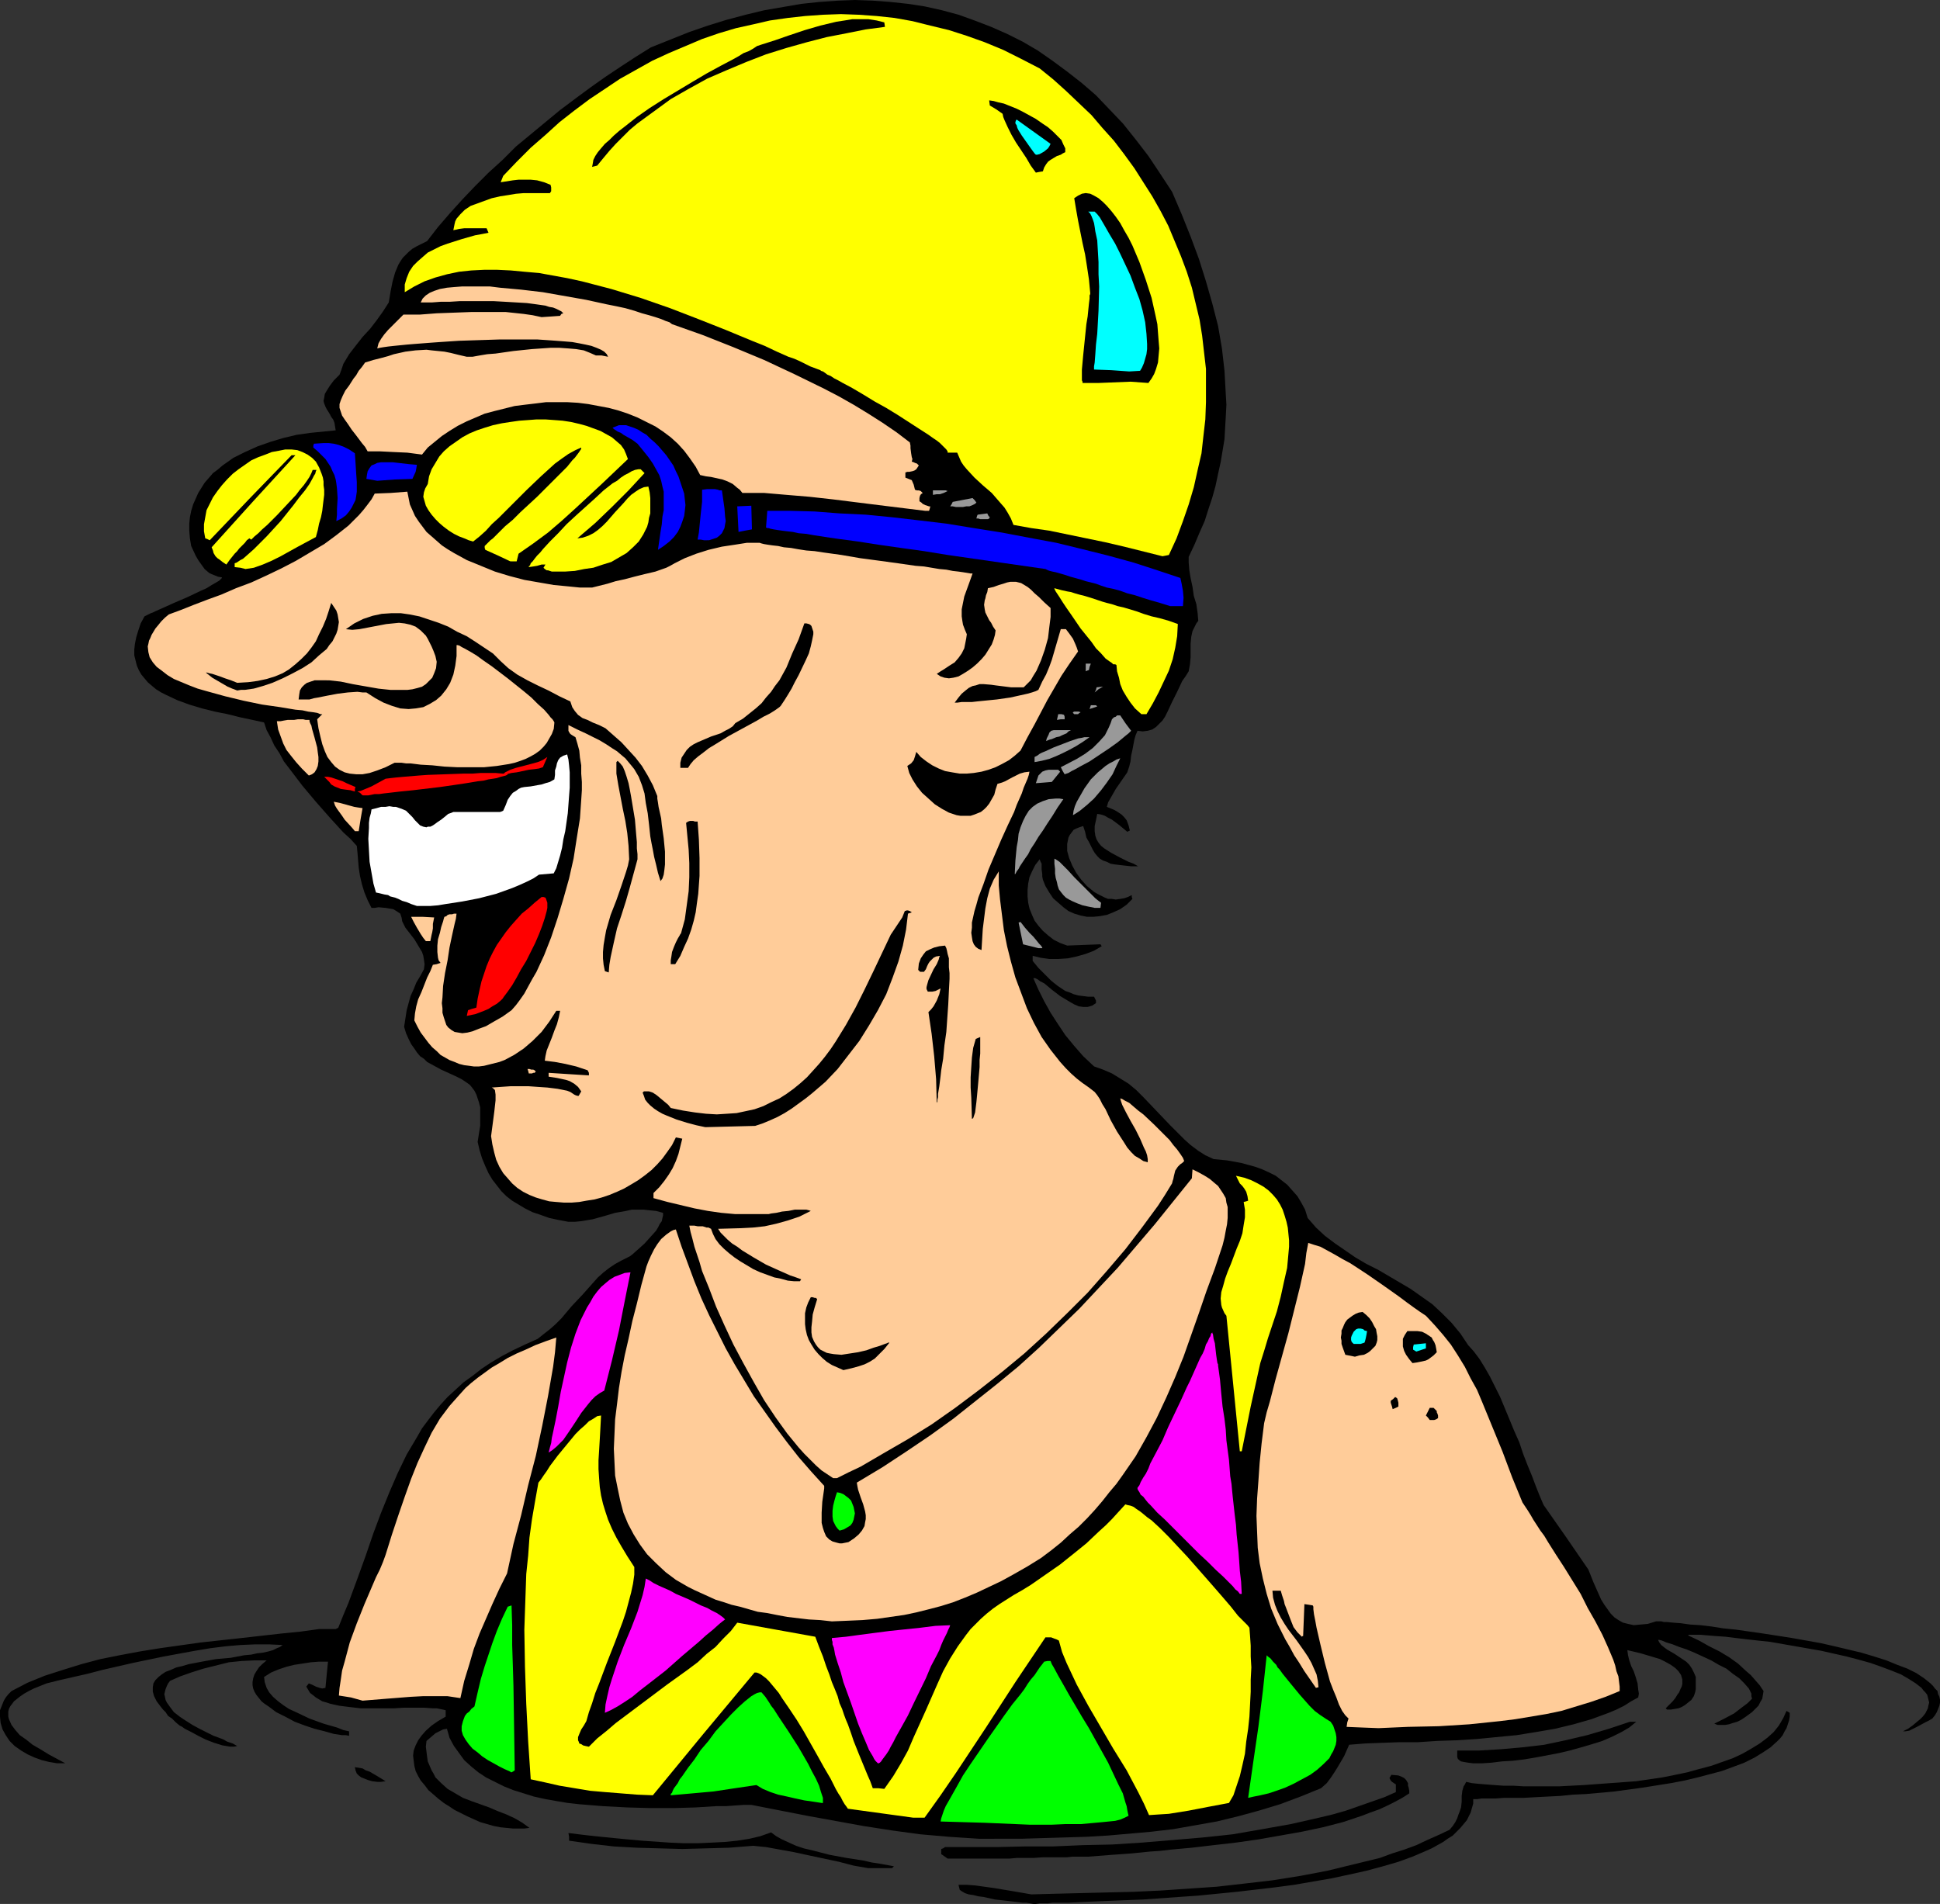 <?xml version="1.0" encoding="UTF-8" standalone="no"?>
<svg
   version="1.0"
   width="129.724mm"
   height="127.335mm"
   id="svg77"
   sodipodi:docname="Swimmer 18.wmf"
   xmlns:inkscape="http://www.inkscape.org/namespaces/inkscape"
   xmlns:sodipodi="http://sodipodi.sourceforge.net/DTD/sodipodi-0.dtd"
   xmlns="http://www.w3.org/2000/svg"
   xmlns:svg="http://www.w3.org/2000/svg">
  <rect width="100%" height="100%" fill="#333333" stroke="none"/>
  <sodipodi:namedview
     id="namedview77"
     pagecolor="#ffffff"
     bordercolor="#000000"
     borderopacity="0.25"
     inkscape:showpageshadow="2"
     inkscape:pageopacity="0.0"
     inkscape:pagecheckerboard="0"
     inkscape:deskcolor="#d1d1d1"
     inkscape:document-units="mm" />
  <defs
     id="defs1">
    <pattern
       id="WMFhbasepattern"
       patternUnits="userSpaceOnUse"
       width="6"
       height="6"
       x="0"
       y="0" />
  </defs>
  <path
     style="fill:#000000;fill-opacity:1;fill-rule:evenodd;stroke:none"
     d="m 261.145,481.267 -0.808,-0.162 -0.97,-0.162 h -0.97 l -1.293,-0.162 -2.747,-0.323 -2.909,-0.323 -2.909,-0.646 -1.293,-0.162 -1.293,-0.323 -1.131,-0.162 -0.97,-0.323 -0.808,-0.485 -0.485,-0.323 -0.162,-0.646 -0.162,-0.646 h 2.101 l 2.101,0.162 4.686,0.646 4.848,0.808 4.686,0.808 5.979,-0.162 6.464,-0.162 6.464,-0.162 6.787,-0.162 6.949,-0.323 7.11,-0.485 7.11,-0.485 7.11,-0.808 6.949,-0.808 7.11,-1.131 6.787,-1.293 6.626,-1.616 6.626,-1.616 3.07,-1.131 3.07,-0.97 3.07,-1.131 2.747,-1.293 2.909,-1.293 2.747,-1.293 0.808,-0.97 0.646,-0.97 0.485,-0.97 0.323,-0.97 0.323,-0.808 0.323,-0.97 0.162,-1.454 v -1.454 l 0.162,-1.293 0.323,-1.131 0.323,-0.485 0.323,-0.646 1.454,0.323 1.616,0.162 1.939,0.162 2.101,0.162 2.262,0.162 h 2.586 l 2.586,0.162 h 2.909 2.909 3.07 l 6.302,-0.323 6.626,-0.485 6.626,-0.485 6.626,-0.97 3.232,-0.646 3.07,-0.646 2.909,-0.808 3.07,-0.808 2.747,-0.97 2.747,-0.97 2.424,-1.131 2.262,-1.293 2.101,-1.293 1.939,-1.454 1.616,-1.454 1.293,-1.616 1.131,-1.939 0.808,-1.778 0.808,0.485 v 0.97 l -0.162,0.97 -0.323,0.97 -0.323,0.97 -0.485,0.808 -0.485,0.97 -0.646,0.808 -0.646,0.646 -1.778,1.616 -1.939,1.293 -2.101,1.293 -2.586,1.293 -2.586,0.97 -3.07,1.131 -3.07,0.808 -3.07,0.808 -3.394,0.808 -3.394,0.646 -7.11,1.131 -7.11,0.97 -7.11,0.646 -3.394,0.162 -3.232,0.323 -3.232,0.162 -3.07,0.162 -2.909,0.162 h -2.586 -2.424 l -2.101,0.162 h -1.939 -1.616 l -1.131,0.162 h -0.97 v 1.131 l -0.323,1.131 -0.323,1.131 -0.485,0.97 -0.485,0.97 -0.808,0.97 -0.808,0.97 -0.97,0.97 -0.97,0.97 -1.293,0.808 -1.131,0.808 -1.454,0.808 -1.454,0.808 -1.454,0.646 -3.394,1.454 -3.555,1.293 -3.878,1.131 -4.202,1.131 -4.363,0.97 -4.525,0.97 -4.686,0.808 -4.686,0.808 -4.848,0.646 -9.696,1.131 -9.858,0.97 -4.686,0.323 -4.525,0.323 -4.525,0.323 -4.202,0.162 -4.04,0.162 -3.878,0.162 -3.555,0.162 -3.232,0.162 h -2.747 -1.293 l -1.131,0.162 h -1.131 -0.97 l -0.97,0.162 z"
     id="path1" />
  <path
     style="fill:#000000;fill-opacity:1;fill-rule:evenodd;stroke:none"
     d="m 219.453,472.217 -3.717,-0.646 -3.717,-0.97 -7.595,-1.616 -3.717,-0.808 -3.555,-0.646 -3.555,-0.646 -3.232,-0.323 -6.141,0.485 -5.818,0.162 -5.979,0.162 -5.818,-0.162 -5.656,-0.162 -5.818,-0.323 -5.656,-0.646 -5.656,-0.808 v -0.97 l -0.162,-0.97 2.586,0.323 2.747,0.323 3.07,0.323 3.232,0.323 3.394,0.323 3.555,0.323 6.949,0.485 3.717,0.162 h 3.394 l 3.555,-0.162 3.232,-0.162 3.232,-0.323 3.07,-0.485 2.747,-0.646 2.747,-0.97 1.293,0.97 1.454,0.808 1.778,0.808 1.778,0.808 1.939,0.646 2.101,0.485 4.363,1.131 4.363,0.808 4.202,0.646 2.101,0.485 2.101,0.323 1.778,0.323 1.778,0.323 -0.485,0.485 z"
     id="path2" />
  <path
     style="fill:#000000;fill-opacity:1;fill-rule:evenodd;stroke:none"
     d="m 239.491,469.793 -1.616,-1.131 v -1.293 l 0.485,-0.162 0.485,-0.323 h 13.09 l 7.11,-0.162 h 7.11 l 7.434,-0.323 7.434,-0.162 7.595,-0.485 7.757,-0.646 7.595,-0.646 7.595,-0.808 7.434,-1.293 7.272,-1.293 7.11,-1.616 3.394,-0.808 3.394,-0.97 6.464,-2.263 3.232,-1.131 2.909,-1.293 v -1.939 l -0.485,-0.323 -0.485,-0.323 -0.323,-0.323 -0.162,-0.323 -0.162,-0.323 0.485,-0.808 1.778,0.162 0.808,0.323 0.646,0.323 0.485,0.485 0.485,0.808 v 0.646 l 0.162,0.485 0.162,0.808 v 0.646 l -1.778,1.131 -1.778,0.97 -1.939,0.97 -2.101,0.97 -2.262,0.808 -2.101,0.808 -2.424,0.808 -2.424,0.808 -5.01,1.293 -5.333,1.131 -5.494,0.97 -5.494,0.97 -5.656,0.808 -5.656,0.646 -5.494,0.646 -5.333,0.485 -2.747,0.323 -2.424,0.162 -4.848,0.485 -4.525,0.323 -2.101,0.162 -2.101,0.162 -2.101,0.162 h -1.939 -1.939 l -1.616,0.162 h -1.616 -1.616 -2.747 l -2.424,0.162 h -2.101 -2.101 l -1.778,0.162 h -6.787 z"
     id="path3" />
  <path
     style="fill:#000000;fill-opacity:1;fill-rule:evenodd;stroke:none"
     d="m 247.409,464.783 -7.434,-0.485 -7.434,-0.646 -7.11,-0.97 -7.272,-1.131 -14.221,-2.586 -14.059,-2.747 h -1.939 l -2.262,0.162 -2.262,0.162 h -2.424 l -2.586,0.162 -2.586,0.162 -5.494,0.162 h -5.979 l -5.818,-0.162 -6.141,-0.323 -5.979,-0.485 -2.909,-0.323 -2.909,-0.485 -2.747,-0.485 -2.909,-0.646 -2.586,-0.808 -2.586,-0.808 -2.424,-0.97 -2.262,-1.131 -2.262,-1.131 -1.939,-1.293 -1.778,-1.454 -1.778,-1.616 -1.293,-1.778 -1.293,-1.778 -1.131,-2.101 -0.646,-2.263 -0.97,0.162 -0.646,0.323 -1.293,0.646 -1.131,0.97 -1.131,0.97 -0.162,1.454 0.162,1.293 0.162,1.293 0.162,1.131 0.485,1.131 0.485,1.131 0.485,0.808 0.485,0.97 1.454,1.454 1.616,1.454 1.939,1.131 1.939,1.131 2.101,0.808 4.525,1.616 2.262,0.97 2.101,0.808 2.101,0.97 1.939,1.131 1.778,1.293 -1.293,0.162 h -1.454 -1.454 l -1.616,-0.162 -1.616,-0.162 -1.616,-0.323 -3.394,-0.97 -3.232,-1.454 -3.232,-1.616 -1.454,-0.97 -1.293,-0.808 -1.454,-1.131 -1.293,-1.131 -1.131,-0.97 -0.97,-1.293 -0.97,-1.131 -0.646,-1.131 -0.646,-1.293 -0.323,-1.293 -0.162,-1.293 -0.162,-1.293 0.162,-1.293 0.485,-1.293 0.646,-1.293 0.808,-1.131 1.131,-1.293 1.454,-1.293 1.616,-1.131 1.939,-1.131 v -1.616 l -0.646,-0.162 -0.808,-0.162 -0.808,-0.162 h -0.97 l -2.262,-0.162 h -5.01 l -2.586,0.162 h -5.656 -2.747 l -2.747,-0.323 -2.586,-0.323 -2.262,-0.485 -0.97,-0.323 -1.131,-0.323 -0.808,-0.485 -0.808,-0.485 -0.808,-0.646 -0.646,-0.485 -0.485,-0.808 -0.485,-0.808 0.646,-0.808 0.808,0.323 0.323,0.162 0.646,0.323 0.97,0.323 0.646,0.162 0.808,-0.162 0.323,-3.394 0.323,-3.232 h -2.262 l -2.101,0.162 -2.101,0.323 -2.101,0.323 -1.939,0.485 -1.939,0.646 -1.939,0.808 -1.778,1.131 0.162,1.293 0.485,1.454 0.646,1.131 0.97,1.131 1.293,1.131 1.293,0.97 1.454,0.97 1.778,0.808 3.394,1.616 3.555,1.293 3.394,0.97 1.616,0.646 1.454,0.323 v 1.131 l -0.808,-0.162 h -0.97 l -2.101,-0.323 -2.262,-0.646 -2.586,-0.646 -2.424,-0.808 -2.586,-0.97 -2.424,-1.293 -2.262,-1.131 -1.939,-1.454 -0.97,-0.646 -0.808,-0.646 -0.646,-0.808 -0.646,-0.808 -0.485,-0.808 -0.323,-0.808 -0.162,-0.808 v -0.808 l 0.162,-0.97 0.323,-0.97 0.485,-0.808 0.646,-0.97 0.808,-0.808 1.131,-0.97 h -1.454 -1.616 l -3.232,0.162 -3.232,0.323 -3.232,0.808 -3.232,0.808 -3.07,0.97 -2.747,0.97 -2.586,1.131 -0.485,0.646 -0.323,0.646 -0.323,0.808 -0.162,0.646 -0.162,0.646 0.162,0.646 0.162,0.808 0.323,0.646 0.808,1.131 0.97,1.293 1.454,1.131 1.454,0.97 1.778,1.131 1.778,0.97 3.555,1.778 1.778,0.646 0.808,0.323 0.808,0.485 1.454,0.485 1.131,0.646 -0.808,0.162 h -0.97 l -0.97,-0.162 -0.97,-0.162 -2.101,-0.646 -2.101,-0.808 -1.939,-0.97 -1.778,-0.97 -0.97,-0.485 -0.646,-0.323 -0.646,-0.485 -0.646,-0.323 -0.97,-0.808 -0.97,-0.97 -0.97,-0.646 -0.646,-0.97 -0.646,-0.646 -0.646,-0.808 -0.97,-1.293 -0.646,-1.293 -0.323,-1.131 v -1.131 l 0.162,-0.97 0.485,-0.808 0.808,-0.808 0.808,-0.646 0.97,-0.646 1.293,-0.485 1.454,-0.646 1.454,-0.323 1.616,-0.485 3.394,-0.646 3.555,-0.646 3.717,-0.323 3.394,-0.646 1.778,-0.162 1.454,-0.323 1.454,-0.162 1.454,-0.323 1.131,-0.323 0.97,-0.485 0.808,-0.323 0.646,-0.485 -3.394,-0.162 h -3.555 l -3.717,0.162 -3.717,0.323 -3.878,0.485 -3.878,0.646 -7.918,1.454 -7.757,1.616 -7.757,1.778 -3.717,0.97 -3.555,0.808 -3.555,0.808 -3.232,0.808 -1.616,0.646 -1.616,0.646 -1.293,0.646 -1.131,0.646 -0.97,0.646 -0.808,0.646 -0.808,0.646 -0.485,0.646 -0.485,0.646 -0.323,0.646 -0.162,0.646 v 0.808 0.485 l 0.162,0.646 0.646,1.454 0.97,1.293 1.131,1.293 1.616,1.131 1.616,1.293 1.939,1.131 2.101,1.293 4.202,2.263 h -2.101 l -1.939,-0.323 -1.939,-0.485 -1.778,-0.646 -1.778,-0.808 L 5.333,442.482 3.717,441.35 2.424,440.057 1.454,438.603 0.646,437.148 0.162,435.532 0,433.916 v -1.616 l 0.323,-0.808 0.323,-0.808 0.323,-0.808 0.485,-0.808 0.646,-0.808 0.808,-0.808 4.04,-2.101 4.363,-1.778 4.525,-1.454 4.686,-1.454 4.848,-1.293 4.848,-0.97 5.171,-0.97 5.01,-0.808 10.342,-1.454 10.342,-1.131 10.019,-1.131 4.848,-0.485 4.686,-0.646 h 3.394 0.485 0.323 l 0.323,-0.162 0.323,-0.162 1.293,-3.232 1.293,-3.071 2.262,-6.141 2.101,-5.818 1.939,-5.656 1.939,-5.171 2.101,-5.171 2.101,-4.848 2.262,-4.687 2.586,-4.363 1.293,-2.263 1.454,-1.939 1.616,-2.101 1.616,-1.939 1.778,-1.939 1.939,-1.778 2.101,-1.939 2.262,-1.616 2.262,-1.778 2.424,-1.616 2.747,-1.616 2.747,-1.454 3.07,-1.454 3.232,-1.454 1.616,-1.293 1.454,-1.131 1.454,-1.293 1.454,-1.454 2.586,-3.071 2.747,-2.909 2.586,-2.909 1.293,-1.454 1.454,-1.293 1.454,-1.131 1.454,-0.97 1.454,-0.808 1.616,-0.808 0.646,-0.323 0.646,-0.485 1.454,-1.293 1.616,-1.454 1.454,-1.616 1.454,-1.616 0.485,-0.808 0.485,-0.97 0.485,-0.646 0.162,-0.808 0.162,-0.646 v -0.646 l -1.778,-0.485 -1.616,-0.162 -1.454,-0.162 h -1.616 -1.454 l -1.454,0.323 -2.747,0.485 -2.747,0.808 -2.909,0.808 -2.909,0.485 -1.616,0.162 h -1.616 l -2.586,-0.485 -2.262,-0.485 -2.262,-0.808 -1.939,-0.646 -1.939,-0.97 -1.616,-0.97 -1.616,-0.97 -1.454,-1.131 -1.293,-1.293 -1.131,-1.454 -1.131,-1.454 -0.97,-1.616 -0.808,-1.778 -0.808,-1.939 -0.646,-2.101 -0.485,-2.101 0.323,-2.101 0.323,-1.939 v -1.778 -1.454 -1.454 l -0.323,-1.293 -0.323,-0.97 -0.323,-0.97 -0.485,-0.97 -0.485,-0.646 -0.646,-0.808 -0.646,-0.485 -1.454,-0.97 -1.616,-0.808 -1.778,-0.808 -1.778,-0.808 -1.778,-0.97 -1.778,-0.97 -0.808,-0.808 -0.97,-0.646 -0.808,-0.97 -0.646,-0.97 -0.808,-1.131 -0.646,-1.293 -0.646,-1.454 -0.485,-1.616 0.323,-2.101 0.323,-2.101 0.485,-1.778 0.485,-1.778 0.808,-1.778 0.646,-1.616 0.97,-1.616 0.97,-1.778 0.162,-1.293 -0.162,-1.131 -0.162,-0.97 -0.323,-0.97 -0.97,-1.616 -0.97,-1.616 -1.131,-1.454 -1.131,-1.454 -0.808,-1.616 -0.162,-0.97 -0.323,-0.97 -0.97,-0.646 -0.808,-0.485 -0.97,-0.162 -0.97,-0.162 -1.778,-0.162 -0.97,0.162 h -0.808 l -0.97,-1.939 -0.808,-1.939 -0.646,-2.101 -0.485,-2.101 -0.323,-2.101 -0.162,-1.939 -0.162,-1.939 -0.162,-1.616 -1.616,-1.778 -1.778,-1.616 -3.394,-3.717 -3.555,-4.04 -3.394,-4.04 -3.07,-4.04 -1.616,-2.101 -1.131,-2.101 -1.293,-1.939 -0.97,-2.101 -0.97,-1.778 -0.646,-1.939 -2.909,-0.646 -3.07,-0.646 -3.232,-0.808 -3.232,-0.646 -3.232,-0.808 -3.232,-0.97 -3.07,-1.131 -2.747,-1.293 -1.293,-0.646 -1.293,-0.808 -0.97,-0.808 -1.131,-0.97 -0.808,-0.97 -0.808,-0.97 -0.646,-1.131 -0.485,-1.131 -0.323,-1.293 -0.323,-1.293 v -1.454 l 0.162,-1.454 0.323,-1.616 0.485,-1.616 0.646,-1.939 0.97,-1.778 0.646,-0.323 0.97,-0.485 0.485,-0.162 0.646,-0.323 1.454,-0.646 1.454,-0.646 1.778,-0.808 3.394,-1.454 3.394,-1.616 1.454,-0.646 1.293,-0.808 1.131,-0.646 0.808,-0.485 0.323,-0.323 0.162,-0.162 0.162,-0.162 v -0.162 l -0.97,-0.162 -0.808,-0.323 -0.808,-0.323 -0.646,-0.323 -1.131,-0.97 -0.808,-1.131 -0.808,-1.131 -0.646,-1.131 -1.131,-2.424 -0.323,-1.939 -0.162,-1.939 v -1.778 l 0.162,-1.616 0.323,-1.616 0.485,-1.616 0.646,-1.454 0.646,-1.454 0.808,-1.293 0.808,-1.293 1.131,-1.293 0.97,-1.131 1.293,-0.97 1.131,-0.97 2.747,-1.939 2.909,-1.454 3.232,-1.454 3.232,-1.131 3.232,-0.97 3.394,-0.808 3.394,-0.485 3.232,-0.323 3.232,-0.323 -0.162,-0.97 -0.162,-0.97 -0.323,-0.808 -0.485,-0.646 -0.323,-0.646 -0.485,-0.808 -0.323,-0.485 -0.323,-0.646 -0.323,-0.808 -0.162,-0.646 0.162,-0.808 0.162,-0.97 0.485,-0.808 0.808,-1.293 0.97,-1.293 0.646,-0.646 0.808,-0.808 0.485,-1.293 0.485,-1.454 1.454,-2.424 1.616,-2.101 1.778,-2.263 1.939,-2.101 1.616,-2.101 1.616,-2.263 1.454,-2.263 0.485,-2.909 0.485,-2.424 0.646,-2.263 0.808,-1.939 0.485,-0.808 0.646,-0.97 1.454,-1.454 0.97,-0.808 1.131,-0.646 1.293,-0.646 1.293,-0.646 2.747,-3.555 3.07,-3.555 3.07,-3.394 3.232,-3.394 3.394,-3.394 3.555,-3.232 3.394,-3.394 3.717,-3.071 3.717,-3.071 3.717,-3.071 3.878,-2.909 3.717,-2.747 3.878,-2.747 3.878,-2.586 3.717,-2.424 3.878,-2.424 4.848,-1.939 4.848,-1.939 4.686,-1.616 4.686,-1.454 4.848,-1.293 4.686,-1.131 4.686,-0.808 4.686,-0.808 4.525,-0.485 4.525,-0.323 L 216.059,0 l 4.525,0.162 4.363,0.323 4.525,0.485 4.202,0.646 4.363,0.97 4.202,1.131 4.04,1.454 4.202,1.616 4.04,1.778 3.878,1.939 3.878,2.263 3.717,2.586 3.717,2.747 3.717,2.909 3.555,3.071 3.394,3.555 3.394,3.555 3.232,4.04 3.232,4.202 2.909,4.363 3.07,4.687 2.424,5.656 2.262,5.656 2.101,5.656 1.778,5.656 1.616,5.656 1.454,5.656 0.97,5.656 0.646,5.656 0.323,5.818 0.162,2.747 -0.162,3.071 -0.162,2.747 -0.162,2.909 -0.485,2.909 -0.485,2.909 -0.646,2.909 -0.646,3.071 -0.808,2.909 -0.97,2.909 -0.97,3.071 -1.293,2.909 -1.293,3.071 -1.454,3.071 v 0.646 0.808 l 0.162,1.939 0.323,1.939 0.485,2.263 0.323,2.263 0.646,2.101 0.323,2.263 0.162,1.939 -0.485,0.646 -0.323,0.646 -0.646,1.293 -0.323,1.454 -0.162,1.778 v 1.616 1.778 l -0.162,1.778 -0.323,1.778 -0.808,1.293 -0.808,1.131 -1.293,2.747 -1.293,2.586 -1.131,2.424 -0.646,1.293 -0.646,0.97 -0.808,0.808 -0.808,0.808 -0.97,0.646 -1.131,0.323 -1.293,0.162 -1.293,-0.162 -0.485,1.131 -0.323,1.131 -0.485,2.586 -0.323,1.454 -0.162,1.454 -0.323,1.293 -0.485,1.454 -1.454,2.101 -1.454,2.101 -1.293,2.263 -0.646,1.131 -0.323,1.131 1.939,0.808 0.808,0.485 0.97,0.646 0.646,0.646 0.646,0.808 0.485,1.293 0.323,1.293 -0.323,0.162 -0.323,0.162 -0.97,-0.808 -0.97,-0.808 -1.939,-1.454 -0.97,-0.485 -0.808,-0.485 -0.97,-0.323 -0.97,-0.162 -0.323,1.616 -0.323,1.454 v 1.293 l 0.162,1.131 0.323,0.97 0.485,0.808 0.646,0.808 0.808,0.646 1.778,1.131 2.101,1.131 2.262,1.131 1.293,0.485 1.131,0.646 h -1.778 l -1.454,-0.162 -1.454,-0.162 -1.293,-0.162 -0.97,-0.162 -0.97,-0.485 -0.97,-0.323 -0.808,-0.485 -0.646,-0.646 -0.646,-0.808 -0.485,-0.808 -0.485,-0.97 -0.485,-0.97 -0.646,-1.131 -0.323,-1.454 -0.485,-1.454 -0.97,0.323 -0.808,0.323 -0.646,0.323 -0.485,0.646 -0.485,0.646 -0.323,0.646 -0.162,0.808 -0.162,0.808 v 0.808 0.97 l 0.485,1.778 0.808,1.939 0.97,1.778 1.293,1.778 1.454,1.616 1.778,1.454 0.808,0.485 0.97,0.485 0.97,0.485 0.808,0.323 h 0.97 l 0.97,0.162 1.131,-0.162 0.97,-0.162 0.97,-0.323 0.97,-0.485 v 0.485 l 0.162,0.485 -1.454,1.454 -1.616,1.131 -1.778,0.808 -1.616,0.646 -1.778,0.323 -1.616,0.162 h -1.616 l -1.616,-0.323 -1.616,-0.485 -1.454,-0.646 -1.293,-0.97 -1.293,-1.131 -1.293,-1.131 -0.97,-1.454 -0.97,-1.616 -0.646,-1.616 -0.162,-0.808 v -0.646 l -0.162,-1.131 v -0.808 -0.646 l -0.162,-0.323 -0.162,-0.323 -0.162,-0.485 -1.131,1.454 -0.808,1.616 -0.646,1.454 -0.323,1.616 -0.162,1.616 v 1.616 l 0.162,1.616 0.323,1.454 0.646,1.616 0.646,1.454 0.97,1.293 1.131,1.293 1.293,1.131 1.454,1.131 1.616,0.808 1.778,0.646 4.202,-0.162 4.202,-0.162 0.323,0.485 -1.939,1.131 -2.101,0.808 -2.262,0.646 -2.262,0.485 -2.424,0.162 h -2.262 l -2.262,-0.323 -1.939,-0.485 v 1.293 l 1.454,1.778 1.616,1.616 1.616,1.616 1.616,1.293 1.939,1.293 0.97,0.323 1.131,0.485 1.131,0.323 1.293,0.162 1.293,0.162 h 1.454 l 0.162,0.323 0.162,0.323 0.162,0.323 v 0.646 l -0.97,0.646 -1.131,0.323 h -1.131 l -1.131,-0.162 -1.131,-0.485 -1.131,-0.646 -2.424,-1.454 -2.101,-1.616 -0.97,-0.808 -0.97,-0.808 -0.97,-0.485 -0.646,-0.485 -0.646,-0.323 h -0.485 l 1.293,2.909 1.454,2.909 1.616,2.909 1.778,2.747 1.939,2.909 2.262,2.747 2.262,2.586 2.747,2.586 2.262,0.808 2.262,0.97 2.101,1.293 2.101,1.293 1.939,1.616 1.778,1.778 3.394,3.555 3.394,3.555 1.778,1.778 1.778,1.778 1.616,1.454 1.939,1.454 1.778,1.131 2.101,0.97 3.394,0.323 3.555,0.646 1.778,0.485 1.778,0.485 1.778,0.646 1.778,0.808 1.616,0.808 1.454,1.131 1.454,1.131 1.293,1.454 1.293,1.454 0.97,1.616 0.97,1.778 0.646,2.101 2.101,2.424 2.262,2.101 2.586,1.939 2.586,1.778 2.586,1.778 2.747,1.616 2.909,1.454 2.747,1.616 2.747,1.616 2.747,1.616 2.747,1.939 2.747,1.939 2.424,2.263 2.424,2.424 2.262,2.747 0.97,1.454 0.97,1.454 1.454,1.616 1.454,1.939 1.293,2.101 1.293,2.263 1.293,2.586 1.293,2.586 2.424,5.818 1.131,2.747 1.293,2.909 0.97,2.909 1.131,2.909 1.131,2.747 0.97,2.586 0.97,2.424 0.97,2.263 5.656,8.08 5.656,8.242 0.646,1.616 0.646,1.616 1.293,2.909 0.646,1.454 0.808,1.293 0.808,1.131 0.808,1.131 0.97,0.97 0.97,0.646 1.131,0.646 1.293,0.323 1.454,0.323 1.778,-0.162 1.778,-0.162 2.101,-0.646 h 0.485 0.323 0.485 l 0.646,0.162 h 0.646 l 1.616,0.162 2.101,0.162 2.262,0.323 2.586,0.162 2.747,0.323 3.07,0.485 3.232,0.323 3.394,0.485 3.394,0.485 7.272,1.131 7.272,1.293 3.555,0.808 3.394,0.808 3.394,0.808 3.232,0.97 3.07,0.97 2.747,1.131 2.586,0.97 2.262,1.131 1.939,1.293 0.808,0.646 0.808,0.646 0.646,0.646 0.485,0.646 0.646,0.646 0.162,0.808 0.323,0.646 0.162,0.808 v 0.646 l -0.162,0.808 -0.323,0.808 -0.323,0.808 -0.485,0.808 -0.646,0.808 -0.808,0.485 -0.97,0.485 -2.101,1.131 -0.97,0.485 -0.97,0.485 -0.97,0.162 h -0.646 l 1.293,-0.646 1.131,-0.808 0.97,-0.808 0.97,-0.808 0.646,-0.646 0.646,-0.808 0.323,-0.646 0.323,-0.646 0.162,-0.808 0.162,-0.646 -0.162,-0.646 -0.162,-0.646 -0.162,-0.646 -0.485,-0.646 -0.485,-0.485 -0.485,-0.646 -1.454,-1.131 -1.778,-1.131 -1.939,-1.131 -2.424,-0.97 -2.586,-0.97 -2.747,-0.97 -2.909,-0.808 -3.07,-0.808 -6.464,-1.454 -6.464,-1.131 -6.464,-1.131 -3.07,-0.323 -2.909,-0.323 -2.747,-0.323 -2.586,-0.323 -2.424,-0.162 -1.939,-0.162 -1.939,-0.162 h -1.454 -0.485 -0.485 -0.485 l -0.162,0.162 2.747,1.293 2.586,1.454 2.586,1.293 2.424,1.454 2.262,1.616 2.101,1.939 1.131,0.97 1.131,1.293 1.131,1.293 0.97,1.454 -0.162,0.97 -0.162,0.97 -0.485,0.808 -0.485,0.97 -0.808,0.808 -0.808,0.808 -1.778,1.293 -0.97,0.646 -0.97,0.485 -1.131,0.323 -0.97,0.323 -0.97,0.162 h -0.97 -0.97 l -0.808,-0.323 2.586,-1.293 2.424,-1.293 2.101,-1.616 1.293,-0.97 1.131,-1.131 -0.162,-0.646 v -0.646 l -0.646,-1.293 -1.131,-1.293 -1.293,-1.293 -1.616,-1.131 -1.616,-1.293 -1.939,-0.97 -1.939,-1.131 -4.202,-1.939 -1.939,-0.808 -1.939,-0.646 -1.616,-0.646 -1.616,-0.485 -1.131,-0.485 -0.646,-0.162 h -0.323 l 0.323,0.646 0.485,0.646 0.808,0.646 0.646,0.485 1.939,1.131 1.939,1.293 0.97,0.646 0.808,0.808 0.646,0.97 0.485,0.97 0.485,1.131 v 1.454 1.616 l -0.162,0.808 -0.323,0.97 -0.646,0.97 -0.808,0.646 -0.808,0.646 -0.808,0.485 -0.808,0.323 -0.97,0.162 -0.97,0.162 h -0.97 l -0.162,-0.162 -0.162,-0.162 0.97,-0.97 0.808,-0.808 0.646,-0.808 0.485,-0.808 0.485,-0.646 0.323,-0.808 0.323,-0.646 0.162,-0.646 v -0.485 -0.646 l -0.323,-1.131 -0.646,-0.97 -0.808,-0.808 -1.131,-0.808 -1.454,-0.808 -1.293,-0.646 -1.616,-0.485 -3.232,-0.97 -3.394,-0.808 0.162,1.293 0.323,1.293 0.485,1.454 0.646,1.293 0.485,1.454 0.485,1.616 0.162,1.616 0.162,0.97 -0.162,0.97 -1.778,0.97 -1.778,1.131 -1.939,0.97 -1.939,0.808 -4.363,1.616 -4.525,1.293 -4.686,1.131 -4.686,0.808 -5.01,0.808 -5.01,0.485 -5.01,0.485 -5.01,0.323 -5.01,0.162 -4.848,0.323 H 353.742 l -4.525,0.162 -4.202,0.162 -4.04,0.323 -1.293,2.909 -1.616,2.747 -0.808,1.293 -0.97,1.454 -0.97,1.293 -1.454,1.293 -5.171,2.101 -5.171,1.939 -5.333,1.616 -5.333,1.454 -5.333,1.293 -5.494,0.97 -5.494,0.97 -5.494,0.646 -5.494,0.485 -5.494,0.485 -5.494,0.323 -5.494,0.162 -10.827,0.323 z"
     id="path4" />
  <path
     style="fill:#00ff00;fill-opacity:1;fill-rule:evenodd;stroke:none"
     d="m 260.176,461.228 -11.312,-0.485 -11.15,-0.323 0.162,-0.808 0.323,-0.97 0.323,-0.97 0.485,-1.131 0.646,-1.131 0.646,-1.131 1.454,-2.586 1.616,-2.909 1.939,-2.909 2.101,-3.071 2.101,-3.071 4.202,-5.979 2.101,-2.909 2.101,-2.586 0.97,-1.293 0.808,-1.293 0.808,-1.131 0.97,-1.131 0.646,-0.97 0.646,-0.97 0.646,-0.808 0.485,-0.646 0.808,-0.162 h 0.808 l 0.323,0.808 0.485,0.808 1.131,2.101 1.293,2.263 1.454,2.586 1.616,2.747 1.616,2.747 1.778,2.909 1.616,2.909 1.616,2.909 1.616,2.909 1.293,2.747 1.293,2.747 1.131,2.263 0.646,2.263 0.323,0.97 0.162,0.97 0.162,0.808 0.162,0.646 -0.97,0.485 -1.131,0.485 -1.293,0.323 -1.616,0.162 -1.616,0.162 -1.778,0.162 -3.555,0.323 h -3.878 l -3.555,0.162 h -4.525 z"
     id="path5" />
  <path
     style="fill:#ffff00;fill-opacity:1;fill-rule:evenodd;stroke:none"
     d="m 230.765,459.45 -8.242,-1.131 -8.242,-1.131 -0.323,-0.485 -0.485,-0.646 -0.485,-0.808 -0.485,-0.97 -0.646,-0.97 -0.646,-1.131 -0.646,-1.293 -0.646,-1.293 -1.616,-2.747 -1.616,-2.909 -3.555,-6.303 -1.778,-2.909 -1.939,-2.909 -1.778,-2.586 -0.808,-1.293 -0.808,-0.97 -0.808,-0.97 -0.808,-0.97 -0.808,-0.808 -0.646,-0.485 -0.646,-0.485 -0.646,-0.323 -0.485,-0.162 h -0.485 l -12.928,15.514 -12.766,15.514 -4.04,-0.162 -4.04,-0.323 -4.04,-0.323 -3.717,-0.323 -3.878,-0.646 -3.878,-0.646 -3.555,-0.808 -3.717,-0.808 -0.646,-9.535 -0.485,-9.535 -0.323,-9.373 -0.162,-9.373 0.323,-9.373 0.162,-4.687 0.485,-4.687 0.323,-4.525 0.646,-4.687 0.808,-4.687 0.808,-4.525 0.646,-0.808 0.646,-0.97 0.808,-1.131 0.808,-1.293 1.939,-2.586 2.262,-2.747 2.262,-2.747 1.131,-1.131 1.293,-1.131 0.97,-0.97 1.131,-0.646 0.97,-0.646 0.97,-0.162 -0.162,3.071 -0.162,2.909 -0.162,2.747 -0.162,2.586 v 2.263 l 0.162,2.424 0.162,2.101 0.323,2.101 0.485,2.101 0.646,2.101 0.646,1.939 0.97,2.263 1.131,2.263 1.293,2.263 1.454,2.424 1.778,2.747 v 1.939 l -0.323,2.263 -0.485,2.263 -0.646,2.424 -0.646,2.424 -0.808,2.424 -1.939,5.171 -2.101,5.333 -1.939,5.171 -0.97,2.424 -0.808,2.586 -0.808,2.263 -0.646,2.263 -0.646,1.131 -0.646,0.97 -0.485,1.131 -0.323,0.808 v 0.485 0.323 l 0.162,0.323 0.162,0.485 0.485,0.162 0.485,0.323 0.646,0.162 0.808,0.162 2.101,-2.101 2.424,-1.939 2.262,-1.939 2.586,-1.939 5.171,-3.879 5.171,-3.879 5.171,-3.717 2.586,-1.939 2.262,-2.101 2.262,-1.778 1.939,-2.101 1.939,-1.939 1.616,-2.101 19.715,3.555 0.97,2.586 0.97,2.424 0.808,2.424 0.808,2.101 0.646,1.939 0.808,1.939 0.646,1.616 0.485,1.778 0.646,1.454 0.485,1.454 0.485,1.293 0.485,1.131 0.808,2.263 0.646,1.939 0.646,1.616 0.646,1.616 1.131,2.747 1.131,2.747 0.646,1.454 0.646,1.778 h 1.454 l 1.454,0.162 2.262,-3.232 1.939,-3.232 1.778,-3.232 1.454,-3.394 3.07,-6.788 2.909,-6.626 1.454,-3.232 1.778,-3.232 1.939,-3.071 2.101,-2.909 1.131,-1.454 1.293,-1.293 1.293,-1.293 1.454,-1.293 1.616,-1.293 1.616,-1.131 1.778,-1.131 1.778,-1.131 2.262,-1.293 2.101,-1.293 3.717,-2.586 3.717,-2.586 3.232,-2.586 3.394,-2.747 3.07,-2.909 1.778,-1.616 1.616,-1.616 1.616,-1.778 1.778,-1.939 0.485,0.162 0.808,0.162 0.808,0.323 0.646,0.485 0.97,0.646 0.808,0.646 0.97,0.808 1.131,0.808 2.101,1.939 2.262,2.263 2.262,2.424 2.424,2.586 4.686,5.333 2.262,2.586 2.101,2.424 1.939,2.263 1.778,2.263 0.808,0.808 0.808,0.808 0.808,0.808 0.485,0.646 0.162,2.101 0.162,2.424 v 2.747 l 0.162,2.747 -0.162,3.071 v 3.071 l -0.323,6.303 -0.323,3.071 -0.485,3.232 -0.323,3.071 -0.646,2.909 -0.646,2.747 -0.808,2.424 -0.808,2.424 -1.131,1.939 -5.171,0.97 -5.01,0.97 -5.01,0.808 -2.586,0.162 -2.424,0.162 -1.293,-2.909 -1.454,-2.909 -2.909,-5.495 -3.394,-5.495 -6.302,-10.828 -2.909,-5.333 -1.293,-2.747 -1.293,-2.747 -1.131,-2.747 -0.808,-2.909 -0.646,-0.323 -0.485,-0.162 -0.808,-0.323 h -0.808 -0.646 l -7.595,11.313 -7.434,11.474 -7.595,11.474 -3.878,5.656 -4.04,5.656 h -1.454 z"
     id="path6" />
  <path
     style="fill:#00ff00;fill-opacity:1;fill-rule:evenodd;stroke:none"
     d="m 207.656,455.733 -2.101,-0.323 -2.262,-0.323 -2.262,-0.485 -2.101,-0.485 -2.262,-0.485 -1.939,-0.646 -1.939,-0.808 -1.616,-0.97 -5.494,0.808 -5.333,0.808 -5.333,0.485 -5.494,0.485 v -0.323 l 0.323,-0.323 0.162,-0.485 0.323,-0.646 0.485,-0.646 0.485,-0.646 0.485,-0.97 0.646,-0.808 1.454,-2.101 1.616,-2.101 1.616,-2.424 1.939,-2.263 1.778,-2.424 1.939,-2.101 1.939,-2.101 1.939,-1.939 1.616,-1.454 0.808,-0.646 0.808,-0.646 0.808,-0.485 0.646,-0.323 0.646,-0.162 h 0.485 l 0.97,1.131 0.97,1.454 0.485,0.808 0.646,0.808 1.131,1.778 1.293,1.939 1.293,1.939 2.586,4.04 2.424,4.202 0.97,1.939 0.97,1.778 0.808,1.778 0.485,1.616 0.485,1.454 v 1.293 z"
     id="path7" />
  <path
     style="fill:#00ff00;fill-opacity:1;fill-rule:evenodd;stroke:none"
     d="m 315.443,454.44 1.293,-9.05 1.293,-8.888 1.131,-9.05 0.97,-9.05 0.323,0.323 0.646,0.485 0.646,0.808 0.808,0.808 0.323,0.646 0.485,0.485 0.808,1.131 2.101,2.586 2.262,2.747 2.424,2.747 1.293,1.293 1.293,0.97 1.454,0.97 1.293,0.808 0.646,0.97 0.323,0.97 0.323,0.97 0.162,0.97 v 0.97 l -0.162,0.97 -0.323,0.808 -0.323,0.808 -0.485,0.808 -0.485,0.97 -1.454,1.454 -1.616,1.454 -1.778,1.293 -2.101,1.131 -2.101,1.131 -2.101,0.97 -2.262,0.808 -1.939,0.646 -2.101,0.485 -1.616,0.323 z"
     id="path8" />
  <path
     style="fill:#000000;fill-opacity:1;fill-rule:evenodd;stroke:none"
     d="m 95.344,450.4 -1.293,-0.162 -1.131,-0.323 -0.808,-0.323 -0.808,-0.323 -0.646,-0.485 -0.485,-0.485 -0.323,-0.808 -0.162,-0.808 0.97,0.162 0.97,0.162 0.808,0.485 0.97,0.323 1.939,1.131 2.101,1.293 -1.131,0.162 z"
     id="path9" />
  <path
     style="fill:#00ff00;fill-opacity:1;fill-rule:evenodd;stroke:none"
     d="m 128.957,447.815 -1.454,-0.646 -1.293,-0.646 -2.909,-1.616 -1.454,-0.97 -1.131,-0.97 -1.293,-0.97 -0.97,-1.131 -0.808,-1.131 -0.646,-1.131 -0.323,-1.131 v -1.131 l 0.323,-1.293 0.485,-1.293 0.485,-0.646 0.646,-0.485 0.485,-0.646 0.808,-0.646 0.808,-3.555 0.808,-3.394 0.97,-3.232 0.97,-2.909 0.97,-2.909 1.131,-3.071 1.293,-3.071 1.454,-3.071 0.97,-0.323 0.162,5.01 v 5.01 l 0.162,5.01 0.162,5.333 0.162,10.504 0.162,10.828 -0.485,0.323 -0.323,0.162 h -0.162 z"
     id="path10" />
  <path
     style="fill:#ff00ff;fill-opacity:1;fill-rule:evenodd;stroke:none"
     d="m 221.877,445.714 -0.323,-0.323 -0.323,-0.323 -0.323,-0.485 -0.323,-0.646 -0.485,-0.808 -0.485,-0.808 -0.808,-1.939 -0.97,-2.263 -0.97,-2.424 -1.778,-5.171 -1.939,-5.333 -0.646,-2.424 -0.808,-2.424 -0.646,-2.101 -0.162,-0.97 -0.162,-0.808 -0.323,-0.808 v -0.646 l -0.162,-0.485 v -0.485 l 3.555,-0.323 3.555,-0.485 7.434,-0.97 7.757,-0.808 3.878,-0.485 3.717,-0.162 -0.162,0.485 -0.323,0.646 -0.323,0.808 -0.485,0.97 -0.485,0.97 -0.485,1.131 -0.485,1.293 -0.646,1.293 -1.454,2.747 -1.293,3.071 -3.07,6.303 -1.454,3.071 -1.616,2.909 -1.454,2.586 -0.646,1.293 -0.646,1.131 -0.485,0.97 -0.646,0.97 -0.485,0.646 -0.485,0.646 -0.323,0.485 -0.323,0.323 -0.323,0.162 z"
     id="path11" />
  <path
     style="fill:#000000;fill-opacity:1;fill-rule:evenodd;stroke:none"
     d="m 372.326,445.714 -1.293,-0.162 -0.97,-0.162 -0.808,-0.162 -0.485,-0.323 -0.323,-0.323 -0.162,-0.485 v -0.646 -0.97 h 5.494 l 5.494,-0.323 5.494,-0.485 5.494,-0.646 5.333,-1.131 5.494,-1.293 5.494,-1.616 5.333,-1.778 h 0.808 0.808 l -1.778,1.454 -1.939,1.131 -2.262,1.131 -2.586,1.131 -2.586,0.808 -2.747,0.808 -2.909,0.808 -2.747,0.646 -5.979,1.131 -2.909,0.485 -2.747,0.323 -2.747,0.162 -2.586,0.323 -2.424,0.162 z"
     id="path12" />
  <path
     style="fill:#ffcc99;fill-opacity:1;fill-rule:evenodd;stroke:none"
     d="m 348.409,436.825 -4.202,-0.162 -3.878,-0.162 0.162,-1.131 0.323,-0.97 -0.323,-0.323 -0.485,-0.485 -0.808,-1.131 -0.808,-1.616 -0.646,-1.778 -0.808,-1.939 -0.808,-2.101 -1.293,-4.687 -1.131,-4.687 -0.485,-2.101 -0.485,-2.101 -0.323,-1.778 -0.323,-1.616 -0.162,-1.293 v -0.646 l -0.162,-0.323 -0.97,-0.162 -1.131,-0.162 -0.162,4.04 -0.162,4.04 h -0.162 l -0.162,0.162 -1.131,-1.131 -0.97,-1.293 -0.646,-1.616 -1.293,-3.394 -0.323,-0.808 -0.162,-0.808 -0.485,-1.454 -0.323,-1.131 h -2.101 l 0.162,1.778 0.485,1.778 0.646,1.616 0.808,1.616 0.97,1.616 0.97,1.454 2.101,2.747 1.939,2.747 0.97,1.454 0.808,1.454 0.646,1.454 0.646,1.454 0.323,1.616 0.162,1.616 -0.646,0.162 -1.454,-2.101 -1.454,-2.101 -1.293,-2.101 -1.293,-1.939 -1.131,-2.101 -1.131,-1.939 -1.939,-3.879 -1.616,-3.879 -1.131,-3.717 -0.97,-3.879 -0.808,-3.879 -0.485,-3.879 -0.162,-4.04 -0.162,-4.04 0.162,-4.363 0.323,-4.363 0.323,-4.687 0.485,-4.848 0.646,-5.171 0.646,-2.747 0.808,-2.747 1.454,-5.656 3.232,-11.636 1.454,-5.818 1.454,-5.818 1.293,-5.818 0.323,-2.747 0.485,-2.586 1.454,0.485 1.616,0.485 1.778,0.97 1.778,0.97 1.939,1.131 2.101,1.131 4.202,2.747 4.202,2.909 3.878,2.747 1.939,1.454 1.778,1.293 1.616,1.131 1.454,0.97 2.262,2.424 2.101,2.424 1.939,2.424 1.778,2.747 1.778,2.909 1.454,2.909 1.616,2.909 1.293,3.071 2.586,6.303 2.586,6.303 2.424,6.464 2.586,6.303 0.646,0.97 0.646,0.97 0.808,1.293 0.646,1.131 1.778,2.747 0.97,1.293 0.97,1.616 1.939,3.071 2.101,3.232 4.202,6.788 1.778,3.555 1.939,3.394 1.778,3.394 1.454,3.232 1.293,3.071 0.485,1.454 0.323,1.454 0.485,1.293 0.162,1.293 0.162,1.293 v 1.131 l -3.555,1.454 -3.717,1.293 -3.717,1.131 -3.717,1.131 -3.878,0.808 -3.878,0.646 -3.878,0.646 -3.878,0.485 -7.757,0.808 -7.757,0.485 -7.757,0.162 z"
     id="path13" />
  <path
     style="fill:#ff00ff;fill-opacity:1;fill-rule:evenodd;stroke:none"
     d="m 152.873,432.947 0.162,-2.101 0.485,-2.263 0.485,-2.101 0.646,-2.101 1.454,-4.363 1.616,-4.202 1.778,-4.202 1.616,-4.202 1.293,-4.202 0.485,-2.101 0.323,-2.101 0.97,0.485 0.97,0.646 1.293,0.646 1.454,0.646 1.454,0.646 1.454,0.808 3.394,1.454 2.909,1.454 1.616,0.646 1.131,0.646 1.293,0.646 0.97,0.646 0.646,0.485 0.485,0.485 -0.646,0.485 -0.808,0.646 -1.616,1.454 -1.778,1.454 -1.778,1.616 -2.101,1.778 -2.101,1.778 -4.202,3.717 -4.363,3.394 -2.101,1.616 -1.939,1.616 -1.939,1.293 -1.778,1.131 -1.778,0.97 z"
     id="path14" />
  <path
     style="fill:#ffcc99;fill-opacity:1;fill-rule:evenodd;stroke:none"
     d="m 91.627,429.876 -2.909,-0.808 -3.07,-0.485 0.162,-1.939 0.323,-2.101 0.323,-2.263 0.646,-2.263 0.646,-2.424 0.646,-2.424 1.778,-4.848 1.939,-4.848 1.939,-4.525 0.97,-2.263 0.97,-1.939 0.808,-1.939 0.646,-1.778 1.616,-5.171 1.616,-4.848 1.616,-4.687 1.616,-4.525 1.616,-4.04 1.778,-3.879 1.778,-3.717 2.101,-3.555 2.424,-3.232 1.293,-1.454 1.293,-1.454 1.454,-1.616 1.454,-1.293 1.616,-1.293 1.778,-1.293 1.778,-1.293 1.939,-1.131 2.101,-1.293 2.262,-1.131 2.262,-0.97 2.424,-1.131 2.586,-0.97 2.747,-0.97 -0.323,3.717 -0.485,3.717 -1.293,7.434 -1.454,7.434 -1.616,7.596 -1.939,7.434 -1.778,7.596 -1.939,7.272 -1.616,7.434 -1.939,3.879 -1.778,3.879 -1.616,3.717 -1.616,3.717 -1.454,3.879 -1.131,3.879 -1.293,4.202 -0.97,4.363 -3.232,-0.485 h -3.07 -3.232 l -3.07,0.162 -6.141,0.485 z"
     id="path15" />
  <path
     style="fill:#ffcc99;fill-opacity:1;fill-rule:evenodd;stroke:none"
     d="m 210.241,409.837 -2.909,-0.323 -2.909,-0.162 -2.747,-0.323 -2.747,-0.323 -2.586,-0.485 -2.424,-0.485 -2.424,-0.323 -2.262,-0.646 -2.262,-0.646 -2.101,-0.485 -1.939,-0.646 -2.101,-0.646 -1.778,-0.808 -1.778,-0.808 -1.778,-0.808 -1.616,-0.808 -3.07,-1.778 -2.586,-1.939 -2.424,-2.263 -2.262,-2.263 -1.778,-2.424 -1.616,-2.586 -1.454,-2.747 -1.131,-2.747 -0.808,-3.071 -0.646,-3.071 -0.646,-3.232 -0.162,-3.394 -0.162,-3.394 0.162,-3.717 0.162,-3.717 0.485,-3.879 0.485,-4.04 0.646,-4.04 0.808,-4.202 0.97,-4.202 0.97,-4.525 1.131,-4.363 1.131,-4.687 1.293,-4.687 0.485,-1.293 0.646,-1.454 0.808,-1.616 0.808,-1.293 0.97,-1.293 1.293,-1.131 1.131,-0.808 0.646,-0.323 0.646,-0.162 1.454,4.363 1.616,4.363 1.616,4.363 1.778,4.363 1.939,4.202 2.101,4.202 2.101,4.202 2.262,4.04 2.424,4.04 2.424,4.04 2.747,3.879 2.747,3.879 2.909,3.879 2.909,3.717 3.232,3.717 3.232,3.555 v 0.646 l -0.162,1.131 -0.162,1.131 -0.162,1.131 -0.162,2.747 v 1.293 1.293 l 0.323,1.293 0.323,0.97 0.485,1.131 0.808,0.808 0.808,0.485 1.131,0.323 0.646,0.162 h 0.646 l 0.808,-0.162 0.808,-0.162 1.454,-0.97 1.131,-0.97 0.808,-0.97 0.646,-1.131 0.162,-0.97 0.162,-0.808 v -0.97 l -0.162,-0.97 -0.485,-1.778 -0.646,-1.778 -0.646,-1.939 -0.162,-0.808 -0.162,-0.97 6.464,-3.879 6.141,-4.04 5.979,-4.04 5.818,-4.202 5.494,-4.363 5.494,-4.363 5.494,-4.525 5.171,-4.687 5.01,-4.848 5.171,-5.01 4.848,-5.171 4.848,-5.171 4.686,-5.495 4.686,-5.495 4.686,-5.818 4.686,-5.818 0.162,-2.263 1.616,0.808 1.454,0.808 1.293,0.808 1.131,0.97 0.97,0.808 0.646,0.97 0.646,0.97 0.646,1.131 0.162,1.131 0.323,1.131 v 1.293 1.454 l -0.162,1.616 -0.323,1.616 -0.323,1.778 -0.485,1.939 -1.939,5.818 -2.101,5.656 -1.939,5.656 -1.939,5.495 -1.939,5.495 -2.101,5.171 -2.262,5.171 -2.424,5.171 -2.586,4.848 -2.747,4.848 -3.232,4.687 -1.616,2.263 -1.778,2.101 -1.778,2.263 -1.939,2.263 -1.939,2.101 -2.101,2.101 -2.262,1.939 -2.262,2.101 -2.424,1.939 -2.586,1.939 -3.394,2.101 -3.394,1.939 -3.232,1.778 -3.07,1.454 -3.07,1.454 -3.07,1.293 -2.909,1.131 -3.07,0.97 -3.07,0.808 -3.232,0.808 -3.07,0.646 -3.394,0.485 -3.394,0.485 -3.717,0.323 -3.717,0.162 z"
     id="path16" />
  <path
     style="fill:#ff00ff;fill-opacity:1;fill-rule:evenodd;stroke:none"
     d="m 313.342,402.888 -0.485,-0.646 -0.646,-0.485 -0.646,-0.808 -0.646,-0.646 -1.778,-1.778 -1.939,-1.778 -0.97,-0.97 -0.97,-0.97 -2.262,-2.101 -2.101,-2.101 -2.262,-2.263 -2.101,-2.101 -2.101,-2.101 -1.939,-1.778 -1.616,-1.778 -0.808,-0.808 -0.646,-0.808 -0.485,-0.646 -0.646,-0.485 -0.323,-0.646 -0.323,-0.485 -0.162,-0.323 v -0.323 l 0.485,-0.646 0.323,-0.808 0.646,-1.131 0.646,-0.97 0.646,-1.293 0.485,-1.293 1.454,-2.747 1.616,-3.071 1.454,-3.394 3.232,-6.788 1.454,-3.232 0.808,-1.616 0.646,-1.454 1.293,-2.909 0.646,-1.454 0.646,-1.131 0.485,-1.131 0.323,-1.131 0.485,-0.808 0.323,-0.808 0.323,-0.485 0.162,-0.646 0.162,-0.162 0.162,-0.162 v 0.162 l 0.162,0.323 0.162,1.131 0.323,1.131 0.323,2.909 0.162,1.131 0.162,0.97 0.162,0.323 v 0.323 l 0.485,3.555 0.323,3.555 0.323,3.232 0.485,3.071 0.323,2.747 0.162,2.747 0.323,2.424 0.323,2.424 0.162,2.101 0.162,2.101 0.323,1.939 0.162,1.778 0.162,1.616 0.162,1.454 0.323,2.909 0.323,2.586 0.162,2.424 0.485,4.525 0.162,2.263 0.162,2.424 0.323,2.747 0.162,3.071 z"
     id="path17" />
  <path
     style="fill:#00ff00;fill-opacity:1;fill-rule:evenodd;stroke:none"
     d="m 212.181,386.889 -0.485,-0.485 -0.485,-0.646 -0.323,-0.646 -0.323,-0.646 -0.162,-1.131 v -1.454 l 0.162,-1.293 0.323,-1.293 0.323,-1.131 0.323,-0.97 0.808,0.162 0.808,0.323 0.646,0.485 0.646,0.485 0.646,0.646 0.323,0.808 0.323,0.808 0.162,0.808 0.162,0.808 -0.162,0.808 -0.162,0.808 -0.323,0.808 -0.485,0.646 -0.808,0.485 -0.808,0.485 z"
     id="path18" />
  <path
     style="fill:#ffcc99;fill-opacity:1;fill-rule:evenodd;stroke:none"
     d="m 210.565,373.637 -1.454,-0.97 -1.454,-0.97 -1.454,-1.293 -1.454,-1.454 -1.454,-1.454 -1.454,-1.616 -1.454,-1.778 -1.454,-1.778 -2.909,-4.04 -2.909,-4.363 -2.586,-4.525 -2.586,-4.687 -2.586,-4.848 -2.262,-4.848 -2.101,-4.687 -1.778,-4.687 -1.778,-4.363 -0.646,-2.263 -0.646,-1.939 -0.646,-1.939 -0.485,-1.939 -0.485,-1.778 -0.323,-1.616 h 1.293 l 0.808,0.162 h 0.808 0.485 l 0.97,0.323 h 0.485 l 0.646,0.323 0.485,1.293 0.646,1.293 0.97,1.293 1.131,1.131 1.293,1.131 1.454,1.131 1.454,0.97 1.616,0.97 1.616,0.97 1.778,0.808 1.778,0.646 1.778,0.646 1.616,0.323 1.778,0.485 1.616,0.162 h 1.454 l 0.323,-0.485 -1.293,-0.485 -1.454,-0.485 -2.909,-1.293 -3.232,-1.454 -3.07,-1.778 -2.909,-1.778 -1.293,-0.97 -1.293,-0.808 -1.131,-0.97 -0.97,-0.97 -0.808,-0.808 -0.646,-0.97 5.818,-0.162 3.07,-0.162 2.909,-0.323 2.909,-0.646 2.909,-0.808 2.909,-0.97 2.909,-1.454 -0.485,-0.162 -0.646,-0.162 h -1.454 -1.454 l -1.616,0.323 -1.616,0.162 -1.454,0.323 -1.293,0.162 -0.646,0.162 h -0.323 -2.101 -2.101 -3.878 l -3.555,-0.323 -3.394,-0.485 -3.394,-0.646 -3.394,-0.808 -3.394,-0.808 -3.555,-0.97 v -0.646 -0.646 l 1.454,-1.454 1.293,-1.616 1.131,-1.616 0.97,-1.616 0.808,-1.778 0.646,-1.778 0.485,-1.939 0.485,-1.939 -0.808,-0.162 -0.808,-0.162 -0.97,1.939 -1.131,1.616 -1.293,1.778 -1.293,1.454 -1.454,1.454 -1.616,1.293 -1.778,1.293 -1.616,0.97 -1.939,1.131 -1.778,0.808 -1.939,0.808 -1.939,0.646 -1.778,0.485 -2.101,0.323 -1.778,0.323 -1.939,0.162 h -1.939 l -1.939,-0.162 -1.778,-0.162 -1.778,-0.485 -1.616,-0.485 -1.616,-0.646 -1.616,-0.808 -1.454,-0.97 -1.293,-1.131 -1.131,-1.293 -1.131,-1.293 -0.97,-1.616 -0.808,-1.778 -0.485,-1.778 -0.485,-2.101 -0.323,-2.101 0.808,-6.141 0.323,-2.909 v -1.454 l -0.162,-1.131 -0.323,-0.323 -0.162,-0.162 -0.323,-0.162 4.686,-0.323 h 4.686 l 2.262,0.162 2.424,0.162 2.586,0.323 2.424,0.485 0.808,0.323 0.485,0.323 0.485,0.323 0.323,0.162 0.485,0.162 h 0.323 l 0.646,-1.131 -0.808,-1.131 -0.97,-0.808 -1.131,-0.646 -0.97,-0.323 -2.262,-0.485 -2.101,-0.323 v -0.97 l 5.01,0.323 5.171,0.323 v -0.646 l -0.323,-0.646 -1.454,-0.485 -1.454,-0.485 -2.747,-0.646 -2.586,-0.485 -2.586,-0.323 0.162,-1.131 0.323,-1.454 0.646,-1.616 0.646,-1.616 0.646,-1.778 0.646,-1.616 0.485,-1.778 0.323,-1.616 h -0.97 l -1.778,2.747 -1.939,2.586 -2.262,2.263 -2.262,1.939 -2.424,1.616 -2.424,1.293 -1.293,0.485 -1.293,0.323 -1.293,0.323 -1.293,0.323 -1.293,0.162 h -1.293 l -1.131,-0.162 -1.293,-0.162 -1.293,-0.323 -1.131,-0.485 -1.293,-0.485 -1.131,-0.646 -1.131,-0.646 -0.97,-0.97 -1.131,-0.97 -0.97,-1.131 -0.97,-1.293 -0.97,-1.293 -0.808,-1.454 -0.808,-1.616 0.162,-1.778 0.323,-1.778 0.485,-1.778 0.808,-1.778 1.454,-3.717 0.808,-1.616 0.646,-1.616 0.97,-0.162 0.97,-0.323 -0.485,-0.646 -0.162,-0.646 -0.162,-1.454 v -1.616 l 0.162,-1.616 0.485,-1.616 0.323,-1.454 0.485,-1.454 0.162,-0.646 0.162,-0.485 0.485,-0.162 0.323,-0.323 0.485,-0.162 h 0.646 l 0.485,-0.162 h 0.646 l -0.162,1.293 -0.323,1.293 -0.646,2.909 -0.646,3.071 -0.485,3.232 -0.646,3.232 -0.485,3.232 -0.162,2.909 -0.162,1.454 0.162,1.293 v 1.131 l 0.323,1.131 0.323,0.97 0.323,0.97 0.485,0.646 0.808,0.646 0.808,0.485 0.97,0.162 0.97,0.162 1.293,-0.162 1.293,-0.323 1.616,-0.646 1.778,-0.646 1.939,-1.131 2.262,-1.293 2.262,-1.616 1.131,-1.293 0.97,-1.293 1.131,-1.616 0.97,-1.778 0.97,-1.778 1.131,-1.939 0.97,-2.101 0.97,-2.101 1.778,-4.525 1.616,-4.848 1.454,-4.848 1.454,-5.171 1.131,-5.01 0.808,-5.171 0.808,-5.01 0.323,-4.687 0.162,-2.424 v -2.101 l -0.162,-2.101 v -2.101 l -0.323,-1.939 -0.162,-1.778 -0.485,-1.778 -0.485,-1.616 -0.808,-0.485 -0.485,-0.323 -0.323,-0.485 -0.162,-0.323 v -0.646 -0.808 l 2.262,1.131 2.101,0.97 1.939,0.97 1.616,0.808 1.616,0.97 1.454,0.97 1.293,0.808 1.131,0.97 0.97,0.808 0.808,0.97 0.808,0.97 0.646,0.808 1.131,1.939 0.808,2.101 0.646,2.101 0.323,2.424 0.485,2.586 0.323,2.747 0.323,3.071 0.323,1.778 0.323,1.616 0.323,1.778 0.485,1.939 0.485,2.101 0.646,2.101 0.485,-0.646 0.323,-0.97 0.162,-1.131 0.162,-1.454 v -1.454 -1.778 l -0.323,-3.394 -0.485,-3.394 -0.162,-1.616 -0.323,-1.454 -0.323,-1.454 -0.162,-1.131 -0.162,-0.97 v -0.646 l -1.131,-2.747 -1.293,-2.424 -1.454,-2.424 -1.616,-2.101 -1.778,-1.939 -1.778,-1.939 -4.04,-3.555 -1.616,-0.808 -1.616,-0.646 -1.293,-0.646 -1.293,-0.485 -1.131,-0.808 -0.808,-0.97 -0.646,-0.97 -0.485,-1.454 -2.747,-1.293 -2.747,-1.454 -2.747,-1.293 -2.586,-1.293 -2.586,-1.454 -2.262,-1.616 -1.939,-1.778 -0.97,-0.97 -0.97,-0.97 -4.363,-2.909 -2.262,-1.454 -2.424,-1.131 -2.262,-1.293 -2.424,-0.97 -2.424,-0.808 -2.424,-0.808 -2.424,-0.485 -2.262,-0.323 h -2.424 l -2.424,0.162 -2.262,0.485 -2.424,0.808 -2.262,1.131 -2.101,1.454 1.616,0.162 1.778,-0.162 3.394,-0.646 3.394,-0.646 1.616,-0.162 1.616,-0.162 1.454,0.162 1.454,0.323 1.293,0.485 0.646,0.485 0.646,0.485 0.646,0.646 0.646,0.646 0.485,0.808 0.485,0.97 0.485,0.97 0.485,1.131 0.485,1.293 0.323,1.454 -0.162,1.616 -0.485,1.293 -0.485,1.131 -0.808,0.808 -0.808,0.808 -0.97,0.646 -1.131,0.323 -1.293,0.323 -1.293,0.162 h -1.293 -1.454 -1.454 l -3.07,-0.323 -6.464,-1.131 -3.07,-0.646 -2.909,-0.323 H 81.931 80.638 79.507 l -0.97,0.323 -0.97,0.323 -0.646,0.485 -0.646,0.646 -0.485,0.808 -0.162,0.97 -0.162,1.293 h 0.485 1.454 0.808 l 1.131,-0.323 0.97,-0.162 2.424,-0.485 2.586,-0.485 2.586,-0.323 2.424,-0.162 1.293,0.162 h 0.97 l 2.262,1.454 2.101,1.131 2.101,0.808 2.101,0.646 2.101,0.162 1.778,-0.162 1.939,-0.323 1.616,-0.808 1.616,-0.97 1.293,-1.131 1.293,-1.616 0.97,-1.616 0.808,-2.101 0.485,-2.263 0.323,-2.424 v -1.454 -1.293 h 0.323 l 0.485,0.162 0.485,0.323 0.646,0.323 1.454,0.808 1.616,0.97 1.778,1.293 2.101,1.454 4.04,3.071 4.04,3.232 1.939,1.616 1.616,1.616 1.616,1.454 1.131,1.293 0.485,0.646 0.485,0.485 0.323,0.485 0.162,0.323 -0.162,1.616 -0.485,1.293 -0.646,1.131 -0.646,1.131 -0.808,0.97 -0.97,0.97 -1.131,0.808 -1.131,0.646 -1.293,0.646 -1.293,0.485 -1.454,0.485 -1.454,0.323 -3.07,0.485 -3.232,0.323 h -3.394 -3.394 l -3.232,-0.162 -3.07,-0.323 -2.909,-0.162 -2.586,-0.323 h -1.131 l -1.131,-0.162 h -0.97 -0.808 l -2.262,1.131 -2.101,0.808 -1.939,0.646 -1.778,0.323 h -1.616 l -1.616,-0.162 -1.293,-0.323 -1.293,-0.646 -1.131,-0.808 -0.97,-1.131 -0.97,-1.293 -0.646,-1.454 -0.646,-1.778 -0.485,-1.939 -0.485,-2.101 -0.323,-2.263 1.293,-1.293 h -0.485 l -0.808,-0.323 -0.97,-0.162 -1.293,-0.162 -1.454,-0.323 -1.778,-0.162 -1.939,-0.323 -1.939,-0.323 -2.262,-0.323 -2.262,-0.323 -4.686,-0.97 -4.686,-1.131 -4.686,-1.293 -2.262,-0.646 -2.101,-0.808 -1.939,-0.808 -1.939,-0.808 -1.616,-0.97 -1.454,-1.131 -1.293,-0.97 -0.97,-1.131 -0.808,-1.293 -0.323,-1.293 -0.162,-1.454 0.162,-0.646 0.162,-0.808 0.323,-0.646 0.323,-0.808 0.485,-0.808 0.485,-0.808 0.808,-0.97 0.646,-0.808 0.97,-0.97 0.97,-0.808 3.07,-1.131 1.616,-0.646 1.616,-0.646 3.394,-1.293 3.555,-1.293 3.717,-1.616 3.878,-1.454 3.878,-1.778 3.717,-1.778 3.717,-1.939 3.555,-2.101 3.555,-2.101 3.07,-2.263 3.07,-2.424 1.293,-1.293 1.293,-1.293 1.131,-1.293 1.131,-1.454 0.97,-1.293 0.808,-1.454 4.04,-0.162 4.202,-0.323 0.323,1.616 0.323,1.616 0.646,1.454 0.646,1.454 0.97,1.454 0.97,1.293 0.97,1.293 1.293,1.131 1.293,1.131 1.293,1.131 1.454,0.97 1.616,0.97 3.232,1.778 3.555,1.454 3.555,1.454 3.717,1.131 3.717,0.97 3.717,0.646 3.717,0.646 3.394,0.323 3.232,0.323 h 3.07 l 1.939,-0.485 1.939,-0.485 2.101,-0.646 2.262,-0.485 2.424,-0.646 2.586,-0.646 2.747,-0.646 2.747,-0.97 0.97,-0.485 1.131,-0.646 1.293,-0.646 1.293,-0.646 2.909,-1.131 3.07,-0.97 3.394,-0.808 3.232,-0.485 3.07,-0.485 h 3.07 0.162 l 0.485,0.162 0.646,0.162 0.97,0.162 1.131,0.162 1.454,0.162 1.454,0.323 1.778,0.162 1.778,0.323 2.101,0.323 2.101,0.162 2.101,0.323 4.686,0.646 4.686,0.808 4.848,0.646 4.686,0.646 4.525,0.646 2.101,0.162 1.939,0.323 1.939,0.323 1.778,0.162 1.616,0.323 1.454,0.162 1.131,0.162 0.97,0.162 0.97,0.162 h 0.485 l -0.808,2.263 -0.646,1.778 -0.646,1.778 -0.323,1.616 -0.323,1.616 v 0.97 0.808 l 0.162,1.131 0.162,0.97 0.485,1.293 0.485,1.131 -0.162,1.131 -0.162,0.808 -0.162,0.808 -0.162,0.808 -0.646,1.293 -0.808,1.131 -0.97,1.131 -1.293,0.808 -1.454,0.97 -0.808,0.485 -0.97,0.646 0.97,0.646 0.97,0.323 1.131,0.162 1.131,-0.162 1.293,-0.323 1.131,-0.646 1.293,-0.808 1.131,-0.808 1.131,-0.97 1.131,-1.131 0.97,-1.131 0.808,-1.293 0.808,-1.293 0.485,-1.293 0.323,-1.131 0.162,-1.131 -0.646,-0.97 -0.485,-0.97 -0.485,-0.646 -0.323,-0.646 -0.646,-1.293 -0.162,-0.808 -0.162,-1.131 0.162,-1.131 0.162,-0.485 0.162,-0.808 0.323,-0.808 0.162,-0.97 1.454,-0.323 1.293,-0.485 1.131,-0.323 0.97,-0.323 0.808,-0.162 h 0.808 0.646 l 0.646,0.162 0.646,0.162 0.808,0.485 0.808,0.485 0.808,0.646 0.97,0.97 1.131,0.97 1.293,1.293 1.616,1.454 v 1.131 1.131 l -0.323,2.586 -0.323,2.747 -0.808,2.909 -0.97,2.747 -1.131,2.586 -0.808,1.293 -0.646,1.131 -0.97,0.97 -0.808,0.808 h -1.616 -1.616 l -1.293,-0.162 -1.293,-0.162 -1.293,-0.162 -1.131,-0.162 -1.939,-0.162 h -0.97 l -0.97,0.323 -0.808,0.162 -0.97,0.485 -0.808,0.646 -0.97,0.808 -0.808,0.97 -0.97,1.293 h 0.646 l 1.131,-0.162 h 1.131 1.454 l 1.454,-0.162 1.616,-0.162 3.232,-0.323 3.394,-0.485 1.454,-0.323 1.454,-0.323 1.454,-0.323 1.131,-0.323 0.97,-0.323 0.646,-0.323 0.97,-2.101 0.97,-1.778 0.808,-1.939 0.646,-1.778 1.131,-3.879 1.131,-3.879 h 1.293 l 0.485,0.646 0.485,0.646 0.808,1.131 0.646,1.454 0.323,0.808 0.323,0.97 -2.262,3.232 -1.939,2.909 -1.778,3.071 -1.778,3.071 -1.616,3.071 -1.616,3.071 -1.778,3.232 -1.778,3.394 -1.454,1.293 -1.454,1.131 -1.778,0.97 -1.616,0.808 -1.778,0.646 -1.778,0.485 -1.939,0.323 -1.778,0.162 h -1.778 l -1.939,-0.323 -1.778,-0.323 -1.616,-0.646 -1.616,-0.808 -1.454,-0.97 -1.454,-1.131 -1.131,-1.293 -0.323,1.131 -0.323,0.97 -0.646,0.808 -0.97,0.646 0.485,1.778 0.808,1.616 1.131,1.778 1.293,1.616 1.616,1.454 1.616,1.454 1.778,1.131 1.778,0.97 1.939,0.646 0.97,0.162 h 0.808 0.97 0.808 l 0.97,-0.323 0.808,-0.323 0.808,-0.323 0.808,-0.646 0.646,-0.646 0.646,-0.808 0.646,-1.131 0.646,-1.131 0.323,-1.293 0.485,-1.454 1.131,-0.323 0.808,-0.323 1.778,-0.97 0.97,-0.485 0.97,-0.485 1.131,-0.323 1.293,-0.162 -0.162,0.808 -0.323,0.97 -0.485,1.131 -0.485,1.131 -0.485,1.454 -0.646,1.454 -0.646,1.454 -0.646,1.778 -1.616,3.394 -1.616,3.555 -3.232,7.596 -1.293,3.717 -1.293,3.394 -0.485,1.778 -0.485,1.616 -0.323,1.454 -0.323,1.454 v 1.293 l -0.162,1.293 0.162,1.131 0.162,0.97 0.323,0.808 0.485,0.646 0.646,0.485 0.808,0.323 0.323,-5.333 0.323,-2.586 0.323,-2.586 0.485,-2.586 0.646,-2.424 0.97,-2.263 1.293,-2.101 v 3.555 l 0.323,3.555 0.485,3.879 0.485,3.879 0.808,4.04 0.97,3.879 1.131,4.04 1.454,3.879 1.454,3.879 1.778,3.717 1.939,3.555 2.262,3.232 2.424,3.071 1.454,1.616 1.293,1.293 1.454,1.293 1.454,1.131 1.616,1.131 1.454,1.131 0.646,0.808 0.646,0.97 0.646,1.293 0.808,1.293 1.293,2.747 1.616,2.909 1.778,2.747 0.808,1.293 0.97,1.131 0.97,0.97 1.131,0.646 0.97,0.646 1.131,0.323 v -0.808 l -0.162,-0.97 -0.323,-0.97 -0.485,-0.97 -0.97,-2.263 -1.131,-2.263 -1.293,-2.263 -1.131,-2.101 -0.97,-1.939 -0.323,-0.97 -0.162,-0.646 0.485,0.162 0.808,0.485 0.97,0.485 1.131,0.97 1.131,0.97 1.293,0.97 2.747,2.586 2.586,2.586 1.293,1.293 0.97,1.293 0.97,1.131 0.808,1.131 0.646,0.97 0.323,0.808 -0.485,0.485 -0.485,0.323 -0.646,0.646 -0.323,0.485 -0.323,0.485 -0.162,0.646 -0.162,0.646 -0.162,0.808 -0.162,0.485 -0.162,0.646 -1.778,2.909 -1.778,2.747 -4.04,5.495 -4.202,5.495 -4.686,5.495 -4.848,5.495 -5.171,5.171 -5.333,5.171 -5.494,5.01 -5.656,4.687 -5.979,4.687 -5.818,4.363 -5.979,4.202 -5.979,3.717 -6.141,3.555 -5.818,3.394 -3.07,1.454 -2.909,1.454 z"
     id="path19" />
  <path
     style="fill:#ff00ff;fill-opacity:1;fill-rule:evenodd;stroke:none"
     d="m 138.653,367.172 0.323,-1.293 0.323,-1.131 0.162,-1.293 0.323,-1.454 0.646,-3.071 0.646,-3.394 0.646,-3.717 0.808,-3.717 0.808,-3.717 0.97,-3.717 1.131,-3.555 1.293,-3.394 0.808,-1.616 0.808,-1.616 0.808,-1.293 0.808,-1.454 0.97,-1.293 0.97,-1.131 1.131,-0.97 0.97,-0.808 1.293,-0.808 1.293,-0.485 1.293,-0.485 1.454,-0.162 -1.454,7.272 -1.454,7.434 -1.778,7.596 -1.939,7.596 -1.131,0.646 -1.131,0.808 -0.97,0.97 -0.808,0.97 -1.778,2.263 -1.454,2.263 -1.616,2.424 -1.454,2.101 -0.97,0.97 -0.808,0.808 -0.97,0.808 z"
     id="path20" />
  <path
     style="fill:#ffff00;fill-opacity:1;fill-rule:evenodd;stroke:none"
     d="m 313.342,366.849 -3.394,-34.261 -0.485,-0.646 -0.646,-1.454 -0.162,-0.646 -0.162,-1.616 0.162,-1.616 0.485,-1.616 0.485,-1.778 0.646,-1.778 0.808,-1.939 1.454,-3.879 0.808,-1.939 0.646,-1.939 0.323,-2.101 0.323,-1.939 v -1.939 l -0.323,-1.939 0.646,-0.162 0.485,-0.162 -0.162,-1.131 -0.323,-1.131 -0.485,-0.808 -0.485,-0.646 -0.646,-0.646 -0.323,-0.646 -0.323,-0.646 -0.323,-0.646 2.101,0.485 1.778,0.646 1.616,0.808 1.454,0.808 1.293,0.97 1.131,1.131 0.97,1.131 0.808,1.293 0.646,1.293 0.485,1.454 0.485,1.616 0.323,1.454 0.162,1.616 0.162,1.616 v 1.616 l -0.162,1.778 -0.323,3.555 -0.808,3.555 -0.808,3.717 -0.97,3.717 -1.131,3.394 -1.131,3.394 -0.97,3.232 -0.97,3.071 -2.424,10.989 -1.131,5.656 -1.131,5.656 z"
     id="path21" />
  <path
     style="fill:#000000;fill-opacity:1;fill-rule:evenodd;stroke:none"
     d="m 361.337,358.93 -0.485,-0.646 -0.485,-0.485 0.485,-0.97 0.485,-0.97 h 0.97 l 0.485,0.485 0.323,0.323 v 0.323 l 0.162,0.323 0.162,0.485 v 0.646 l -0.485,0.323 -0.485,0.162 h -0.323 z"
     id="path22" />
  <path
     style="fill:#000000;fill-opacity:1;fill-rule:evenodd;stroke:none"
     d="m 351.964,356.183 -0.162,-0.646 -0.162,-0.485 -0.162,-0.485 v -0.485 l 0.646,-0.485 0.485,-0.485 0.485,0.323 0.162,0.485 0.162,0.646 v 0.323 0.646 l -0.646,0.323 z"
     id="path23" />
  <path
     style="fill:#000000;fill-opacity:1;fill-rule:evenodd;stroke:none"
     d="m 213.15,346.325 -1.454,-0.646 -1.454,-0.646 -1.293,-0.808 -1.131,-0.97 -0.97,-0.97 -0.97,-1.131 -0.808,-1.293 -0.646,-1.131 -0.485,-1.293 -0.323,-1.454 -0.162,-1.293 v -1.454 -1.293 l 0.323,-1.454 0.485,-1.293 0.646,-1.293 h 0.485 l 0.485,0.162 h 0.323 l 0.323,0.323 -0.646,2.101 -0.485,1.778 -0.162,1.778 -0.162,1.454 v 1.293 l 0.162,1.131 0.485,1.131 0.485,0.808 0.485,0.646 0.646,0.646 0.646,0.323 0.97,0.485 0.808,0.162 0.97,0.162 1.939,0.162 2.101,-0.323 2.101,-0.323 2.101,-0.485 1.778,-0.646 1.616,-0.485 1.293,-0.485 0.485,-0.162 0.323,-0.162 h 0.162 0.162 l -1.293,1.616 -1.293,1.293 -1.131,1.131 -1.293,0.808 -1.293,0.646 -1.454,0.485 -1.778,0.485 z"
     id="path24" />
  <path
     style="fill:#000000;fill-opacity:1;fill-rule:evenodd;stroke:none"
     d="m 356.974,344.547 -0.808,-0.97 -0.808,-1.131 -0.485,-0.97 -0.323,-1.131 v -0.97 -0.97 l 0.485,-0.97 0.646,-0.97 h 2.586 l 1.131,0.162 0.97,0.485 0.97,0.646 0.485,0.323 0.323,0.646 0.323,0.485 0.323,0.808 0.162,0.808 0.162,0.97 -0.808,0.808 -0.646,0.485 -0.646,0.485 -0.646,0.323 -1.454,0.323 -0.808,0.162 z"
     id="path25" />
  <path
     style="fill:#000000;fill-opacity:1;fill-rule:evenodd;stroke:none"
     d="m 342.43,342.931 -2.424,-0.485 -0.646,-1.778 -0.323,-0.97 v -0.808 l -0.162,-0.808 0.162,-0.97 v -0.808 l 0.323,-0.646 0.323,-0.808 0.323,-0.646 0.485,-0.646 0.646,-0.485 0.646,-0.485 0.808,-0.485 0.808,-0.323 0.97,-0.162 0.97,0.808 0.808,0.808 0.646,0.97 0.485,0.97 0.485,0.808 0.162,0.97 0.162,0.808 v 0.97 l -0.162,0.646 -0.323,0.808 -0.646,0.646 -0.646,0.646 -0.646,0.485 -0.97,0.485 -1.131,0.162 z"
     id="path26" />
  <path
     style="fill:#00ffff;fill-opacity:1;fill-rule:evenodd;stroke:none"
     d="m 357.944,341.638 -0.808,-0.485 v -0.646 l 0.162,-0.646 3.07,-0.323 v 0.646 0.646 z"
     id="path27" />
  <path
     style="fill:#00ffff;fill-opacity:1;fill-rule:evenodd;stroke:none"
     d="m 342.107,339.699 -0.485,-0.485 -0.162,-0.485 v -0.646 l 0.162,-0.485 0.485,-0.97 0.646,-0.646 0.485,-0.162 h 0.646 l 0.646,0.162 0.323,0.323 0.646,0.162 -0.162,0.97 -0.162,0.808 -0.162,0.646 -0.162,0.485 -0.485,0.162 -0.485,0.162 h -0.808 z"
     id="path28" />
  <path
     style="fill:#000000;fill-opacity:1;fill-rule:evenodd;stroke:none"
     d="m 178.245,284.914 -2.262,-0.485 -2.424,-0.646 -2.586,-0.808 -2.424,-0.97 -1.131,-0.485 -1.131,-0.646 -0.97,-0.646 -0.97,-0.808 -0.646,-0.646 -0.646,-0.808 -0.323,-0.97 -0.323,-0.808 0.323,-0.323 h 0.323 0.485 0.485 l 0.97,0.323 0.97,0.646 1.939,1.616 0.97,0.808 0.646,0.808 3.07,0.646 3.07,0.485 2.747,0.323 2.747,0.162 2.586,-0.162 2.424,-0.162 2.262,-0.485 2.262,-0.485 2.262,-0.808 1.939,-0.97 2.101,-0.97 1.778,-1.131 1.778,-1.293 1.778,-1.454 1.616,-1.454 1.616,-1.778 1.454,-1.616 1.454,-1.778 1.454,-1.939 1.293,-1.939 2.586,-4.202 2.424,-4.363 2.262,-4.525 2.262,-4.687 4.363,-9.212 0.97,-1.454 0.97,-1.454 0.97,-1.454 0.646,-1.616 0.485,-0.162 h 0.323 l 0.485,0.162 0.485,0.323 -0.485,0.162 -0.485,0.162 -0.485,4.04 -0.808,4.04 -1.131,4.04 -1.454,4.04 -1.616,4.202 -2.101,4.04 -2.262,3.879 -2.424,3.879 -2.747,3.555 -2.747,3.555 -3.07,3.232 -3.394,2.909 -1.616,1.293 -1.778,1.293 -1.778,1.293 -1.778,1.131 -1.778,0.97 -1.778,0.808 -1.939,0.808 -1.939,0.646 -6.302,0.162 z"
     id="path29" />
  <path
     style="fill:#000000;fill-opacity:1;fill-rule:evenodd;stroke:none"
     d="m 245.632,282.813 -0.162,-5.333 -0.162,-2.586 v -2.586 l 0.162,-2.586 0.162,-2.424 0.323,-2.424 0.646,-2.263 1.131,-0.485 v 1.616 1.131 1.454 l -0.162,1.616 v 1.778 l -0.323,3.717 -0.323,3.555 -0.162,1.616 -0.162,1.293 -0.162,1.293 -0.323,0.97 -0.162,0.485 z"
     id="path30" />
  <path
     style="fill:#000000;fill-opacity:1;fill-rule:evenodd;stroke:none"
     d="m 236.744,278.773 -0.162,-5.979 -0.485,-5.818 -0.646,-5.656 -0.808,-5.495 0.646,-0.646 0.646,-0.808 0.808,-1.454 0.646,-1.616 0.323,-1.454 -0.646,0.323 -0.646,0.323 -0.808,0.162 h -0.485 -0.646 l -0.162,-0.323 -0.162,-0.323 v -0.485 l 0.162,-0.646 0.323,-1.131 1.293,-2.747 0.808,-1.293 0.485,-1.131 0.162,-0.646 0.162,-0.323 -0.97,0.162 -0.646,0.323 -0.485,0.485 -0.485,0.485 -0.323,0.485 -0.323,0.646 -0.323,0.808 -0.485,0.646 h -0.485 -0.485 l -0.162,-0.162 -0.323,-0.323 0.162,-1.616 0.485,-1.293 0.646,-0.97 0.646,-0.808 0.97,-0.485 1.131,-0.485 1.293,-0.323 1.454,-0.162 0.323,0.646 0.162,0.646 0.162,0.808 0.323,1.131 v 1.131 1.131 l 0.162,1.454 v 1.454 l -0.162,3.071 -0.162,3.394 -0.485,6.949 -0.485,3.394 -0.323,3.394 -0.485,2.909 -0.162,1.454 -0.162,1.293 -0.162,1.293 -0.162,0.97 -0.162,0.97 v 0.808 l -0.162,0.646 v 0.485 z"
     id="path31" />
  <path
     style="fill:#ffcc99;fill-opacity:1;fill-rule:evenodd;stroke:none"
     d="m 133.643,271.339 -0.162,-0.646 -0.162,-0.485 h 0.485 l 0.485,0.162 h 0.485 l 0.323,0.162 0.323,0.323 -0.323,0.323 h -0.323 l -0.323,0.162 z"
     id="path32" />
  <path
     style="fill:#ff0000;fill-opacity:1;fill-rule:evenodd;stroke:none"
     d="m 117.968,256.794 0.323,-1.454 0.97,-0.323 1.131,-0.323 0.323,-2.263 0.485,-2.263 0.485,-2.101 0.646,-1.939 0.646,-1.939 0.808,-1.939 0.808,-1.616 0.97,-1.778 1.131,-1.616 1.131,-1.616 1.293,-1.616 1.293,-1.454 1.454,-1.616 1.616,-1.293 1.616,-1.454 1.778,-1.454 h 0.485 l 0.485,0.162 0.162,0.323 0.162,0.485 0.162,0.485 v 0.646 0.646 l -0.162,0.808 -0.485,1.778 -0.646,1.939 -0.808,2.101 -0.97,2.263 -2.262,4.525 -1.293,2.101 -1.131,2.101 -1.131,1.939 -1.131,1.616 -0.485,0.646 -0.485,0.646 -0.323,0.485 -0.485,0.485 -0.97,0.808 -1.131,0.646 -0.97,0.646 -1.131,0.485 -2.101,0.808 z"
     id="path33" />
  <path
     style="fill:#000000;fill-opacity:1;fill-rule:evenodd;stroke:none"
     d="m 152.873,245.482 -0.323,-1.616 -0.162,-1.616 v -1.616 l 0.162,-1.778 0.323,-1.939 0.323,-1.778 1.131,-3.879 1.454,-3.717 1.293,-3.717 1.131,-3.394 0.485,-1.616 0.323,-1.616 -0.162,-3.394 -0.323,-3.232 -0.485,-3.071 -0.646,-3.071 -1.131,-5.979 -0.485,-2.909 v -2.909 l 0.162,-0.162 0.162,-0.162 0.646,0.646 0.646,0.808 0.485,1.131 0.485,1.454 0.485,1.616 0.323,1.616 0.323,1.778 0.323,1.939 0.646,3.879 0.323,3.879 0.162,1.778 v 1.616 l 0.162,1.454 v 1.293 l -0.97,3.555 -0.97,3.555 -0.97,3.394 -1.131,3.555 -1.131,3.394 -0.808,3.555 -0.808,3.717 -0.323,1.939 -0.162,1.939 -0.485,-0.162 z"
     id="path34" />
  <path
     style="fill:#000000;fill-opacity:1;fill-rule:evenodd;stroke:none"
     d="m 169.518,243.704 v -0.97 l 0.162,-0.97 0.162,-1.131 0.485,-1.293 0.485,-1.131 0.485,-0.97 0.485,-0.808 0.162,-0.323 0.162,-0.162 0.97,-3.555 0.485,-3.555 0.485,-3.555 0.162,-3.555 v -3.555 l -0.162,-3.394 -0.323,-3.394 -0.323,-3.394 0.485,-0.323 0.485,-0.162 h 0.808 l 0.485,0.162 h 0.646 l 0.323,4.525 0.162,4.687 v 4.525 l -0.323,4.525 -0.323,2.263 -0.323,2.424 -0.485,2.101 -0.646,2.263 -0.808,2.263 -0.97,2.101 -0.97,2.263 -1.293,2.101 z"
     id="path35" />
  <path
     style="fill:#999999;fill-opacity:1;fill-rule:evenodd;stroke:none"
     d="m 262.438,239.664 -1.939,-0.485 -1.939,-0.485 -1.131,-5.495 0.485,-0.162 1.131,1.454 1.131,1.293 0.97,0.97 0.808,0.97 0.646,0.808 0.485,0.485 0.323,0.485 v 0.162 z"
     id="path36" />
  <path
     style="fill:#ffcc99;fill-opacity:1;fill-rule:evenodd;stroke:none"
     d="m 107.625,237.886 -0.646,-0.808 -0.646,-0.97 -0.97,-1.616 -0.808,-1.454 -0.646,-1.293 h 2.909 l 2.909,0.162 -0.162,0.808 -0.162,0.808 v 1.131 l -0.162,0.97 -0.162,0.646 -0.162,0.808 -0.162,0.808 z"
     id="path37" />
  <path
     style="fill:#999999;fill-opacity:1;fill-rule:evenodd;stroke:none"
     d="m 276.659,229.483 -1.616,-0.323 -1.454,-0.323 -1.293,-0.485 -1.131,-0.485 -0.97,-0.485 -0.808,-0.485 -0.646,-0.646 -0.646,-0.808 -0.485,-0.646 -0.323,-0.97 -0.162,-0.808 -0.323,-1.131 -0.162,-1.131 v -1.131 l -0.162,-1.293 v -1.293 l 0.323,0.162 0.485,0.323 0.485,0.323 0.646,0.646 0.646,0.646 0.808,0.808 1.616,1.778 3.717,3.717 1.616,1.616 0.808,0.646 0.646,0.485 -0.162,1.293 z"
     id="path38" />
  <path
     style="fill:#ffffff;fill-opacity:1;fill-rule:evenodd;stroke:none"
     d="m 105.363,228.998 -1.454,-0.485 -1.131,-0.485 -1.131,-0.323 -0.97,-0.485 -0.808,-0.323 -0.646,-0.162 -0.646,-0.162 -0.485,-0.323 -0.97,-0.162 -0.646,-0.162 -0.646,-0.162 -0.808,-0.162 -0.323,-1.131 -0.323,-1.131 -0.485,-2.747 -0.485,-2.747 -0.162,-2.909 -0.162,-2.909 0.162,-2.747 v -1.293 l 0.162,-1.293 0.323,-1.131 0.162,-0.97 1.293,-0.323 1.131,-0.323 h 1.131 l 0.97,-0.162 0.97,0.162 h 0.646 l 1.454,0.485 1.131,0.485 0.808,0.808 0.808,0.808 0.646,0.808 0.646,0.646 0.646,0.646 0.808,0.323 0.808,0.162 0.323,-0.162 h 0.646 l 0.646,-0.323 0.485,-0.323 0.646,-0.485 0.97,-0.646 0.808,-0.646 0.97,-0.808 0.485,-0.162 0.808,-0.323 h 0.97 0.808 2.262 2.262 2.262 2.586 0.646 l 0.485,-0.162 0.323,-0.162 0.646,-1.454 0.485,-1.293 0.646,-0.97 0.646,-0.808 0.808,-0.485 0.646,-0.485 0.646,-0.323 0.808,-0.162 1.616,-0.162 1.778,-0.323 0.97,-0.162 0.97,-0.323 1.131,-0.323 1.131,-0.646 0.162,-1.131 v -0.646 -0.485 l 0.323,-0.97 0.162,-0.808 0.323,-0.808 0.485,-0.646 0.808,-0.485 0.97,-0.323 0.323,1.293 0.162,1.454 0.162,1.778 v 3.879 l -0.162,2.101 -0.323,4.363 -0.646,4.525 -0.485,2.101 -0.323,2.101 -0.485,1.939 -0.485,1.616 -0.485,1.616 -0.646,1.293 -3.717,0.323 -1.454,0.97 -1.616,0.808 -1.778,0.808 -1.939,0.808 -4.04,1.454 -4.363,1.131 -4.202,0.808 -4.202,0.646 -1.939,0.323 -1.939,0.162 h -1.778 z"
     id="path39" />
  <path
     style="fill:#999999;fill-opacity:1;fill-rule:evenodd;stroke:none"
     d="m 256.459,220.918 0.162,-3.394 0.323,-3.394 0.323,-1.778 0.162,-1.616 0.485,-1.616 0.646,-1.616 0.646,-1.293 0.808,-1.293 0.97,-0.97 1.131,-0.808 1.454,-0.646 1.454,-0.485 1.778,-0.162 h 0.97 l 0.97,0.162 -1.454,2.101 -1.293,2.101 -1.293,1.939 -1.131,1.778 -1.131,1.616 -0.97,1.616 -0.97,1.454 -0.646,1.293 -0.808,1.131 -0.646,0.97 -0.646,0.97 -0.323,0.646 -0.485,0.646 -0.162,0.323 -0.162,0.323 z"
     id="path40" />
  <path
     style="fill:#ffcc99;fill-opacity:1;fill-rule:evenodd;stroke:none"
     d="m 89.688,210.09 -0.808,-0.97 -1.778,-1.939 -0.646,-0.97 -1.293,-1.778 -0.485,-0.808 -0.323,-0.97 1.616,0.323 1.778,0.485 1.778,0.485 0.97,0.162 1.131,0.162 -0.485,2.747 -0.485,3.071 z"
     id="path41" />
  <path
     style="fill:#999999;fill-opacity:1;fill-rule:evenodd;stroke:none"
     d="m 271.164,206.05 0.162,-1.131 0.323,-1.131 0.485,-1.131 0.646,-1.131 1.293,-2.263 1.616,-2.263 1.778,-1.778 1.939,-1.616 0.97,-0.646 0.97,-0.485 0.808,-0.485 0.97,-0.323 -0.485,0.97 -0.485,0.97 -0.97,2.101 -1.454,2.101 -1.454,1.939 -1.778,2.101 -1.778,1.616 -1.778,1.454 -0.97,0.646 z"
     id="path42" />
  <path
     style="fill:#ff0000;fill-opacity:1;fill-rule:evenodd;stroke:none"
     d="m 91.627,201.04 -0.646,-0.646 -0.646,-0.323 0.808,-0.162 0.808,-0.323 1.939,-0.808 1.778,-0.97 1.778,-0.97 1.293,-0.162 1.454,-0.162 1.778,-0.162 1.939,-0.162 1.939,-0.162 2.262,-0.162 9.05,-0.323 h 2.262 l 2.101,-0.162 h 3.717 l 1.778,0.162 h 1.293 v 0.162 l -0.162,0.162 -0.323,0.162 -0.646,0.162 -0.646,0.162 -0.97,0.323 -0.97,0.162 -1.131,0.162 -1.293,0.323 -1.454,0.162 -2.909,0.485 -3.232,0.485 -3.394,0.485 -6.787,0.808 -3.232,0.323 -2.747,0.323 -1.454,0.162 -1.131,0.162 h -1.131 l -0.808,0.162 -0.808,0.162 h -0.646 -0.485 z"
     id="path43" />
  <path
     style="fill:#ff0000;fill-opacity:1;fill-rule:evenodd;stroke:none"
     d="m 88.557,199.747 -1.293,-0.162 -1.131,-0.162 -0.808,-0.323 -0.808,-0.323 -0.808,-0.485 -0.485,-0.646 -0.646,-0.646 -0.646,-0.646 h 0.97 l 0.808,0.162 1.939,0.646 0.97,0.323 0.97,0.485 2.262,0.97 -0.162,0.485 v 0.646 z"
     id="path44" />
  <path
     style="fill:#999999;fill-opacity:1;fill-rule:evenodd;stroke:none"
     d="m 261.792,197.969 0.323,-0.97 0.323,-0.97 0.485,-0.485 0.485,-0.485 0.808,-0.323 0.808,-0.162 h 0.97 1.454 l 0.162,0.162 0.323,0.323 -2.101,2.586 -1.939,0.162 z"
     id="path45" />
  <path
     style="fill:#ffcc99;fill-opacity:1;fill-rule:evenodd;stroke:none"
     d="m 78.053,196.03 -1.778,-1.778 -1.454,-1.616 -1.293,-1.616 -1.131,-1.454 -0.808,-1.616 -0.646,-1.778 -0.646,-1.778 -0.323,-2.101 h 0.97 l 0.808,-0.162 0.97,-0.162 h 0.646 0.97 l 0.97,-0.162 h 1.293 l 0.646,0.162 h 0.97 v 0.323 l 0.162,0.485 0.323,0.646 0.162,0.808 0.323,1.131 0.323,1.131 0.646,2.424 0.162,1.293 0.162,1.131 v 1.131 l -0.162,1.131 -0.323,0.808 -0.485,0.808 -0.646,0.485 z"
     id="path46" />
  <path
     style="fill:#999999;fill-opacity:1;fill-rule:evenodd;stroke:none"
     d="m 269.064,195.707 -0.485,-0.808 -0.485,-0.97 4.04,-2.101 2.101,-1.293 1.939,-1.454 1.616,-1.616 1.454,-1.616 0.485,-0.97 0.485,-0.97 0.485,-1.131 0.323,-0.97 0.485,-0.485 0.485,-0.162 0.323,-0.323 h 0.808 l 0.646,0.97 0.646,0.97 1.454,1.939 -0.646,0.646 -0.808,0.646 -0.97,0.808 -0.97,0.808 -2.262,1.616 -2.424,1.616 -2.424,1.616 -2.424,1.293 -1.131,0.646 -0.97,0.485 -0.808,0.485 z"
     id="path47" />
  <path
     style="fill:#ff0000;fill-opacity:1;fill-rule:evenodd;stroke:none"
     d="m 127.179,195.868 0.162,-0.323 0.323,-0.323 0.646,-0.323 0.646,-0.323 1.454,-0.485 3.717,-0.97 1.778,-0.485 0.808,-0.323 0.646,-0.323 0.485,-0.323 0.485,-0.323 -1.131,2.586 -0.485,0.162 -0.485,0.162 -1.131,0.162 -1.454,0.162 -3.07,0.646 -1.293,0.162 -1.293,0.323 h -0.485 z"
     id="path48" />
  <path
     style="fill:#000000;fill-opacity:1;fill-rule:evenodd;stroke:none"
     d="m 171.942,194.091 v -1.293 l 0.323,-1.293 0.646,-0.97 0.646,-0.97 0.808,-0.808 0.97,-0.646 0.97,-0.485 1.131,-0.485 2.262,-0.97 2.424,-0.808 1.131,-0.646 0.97,-0.485 0.97,-0.646 0.646,-0.808 1.939,-1.131 1.616,-1.293 1.616,-1.293 1.454,-1.293 1.131,-1.454 1.293,-1.454 0.97,-1.454 1.131,-1.454 1.778,-3.232 1.454,-3.555 1.616,-3.555 1.454,-4.04 h 0.485 l 0.646,0.162 0.323,0.162 0.323,0.323 0.162,0.485 0.162,0.485 0.162,0.485 v 0.646 l -0.323,1.616 -0.323,1.454 -0.485,1.778 -0.808,1.778 -1.778,3.717 -0.97,1.778 -0.808,1.616 -0.97,1.616 -0.808,1.293 -0.646,0.97 -0.323,0.485 -0.323,0.323 -1.131,0.808 -1.293,0.808 -1.616,0.808 -1.616,0.97 -3.555,1.939 -3.555,1.939 -3.394,2.101 -1.616,0.97 -1.454,1.131 -1.293,0.97 -1.131,0.97 -0.808,0.97 -0.646,0.97 z"
     id="path49" />
  <path
     style="fill:#999999;fill-opacity:1;fill-rule:evenodd;stroke:none"
     d="m 261.469,192.636 v -1.293 l 0.646,-0.323 0.646,-0.485 0.646,-0.323 0.808,-0.323 2.101,-0.97 2.101,-0.808 2.101,-0.808 1.939,-0.646 0.97,-0.162 0.646,-0.162 h 0.808 0.485 l -1.616,1.131 -1.778,1.131 -1.778,0.97 -1.616,0.808 -1.778,0.808 -1.616,0.646 -1.939,0.485 z"
     id="path50" />
  <path
     style="fill:#999999;fill-opacity:1;fill-rule:evenodd;stroke:none"
     d="m 264.377,187.303 0.162,-0.646 0.323,-0.646 0.162,-0.323 0.162,-0.485 0.485,-0.485 0.646,-0.162 h 0.808 0.97 1.131 1.454 l -0.646,0.323 -0.485,0.485 -1.131,0.485 -0.646,0.323 -0.808,0.162 -1.131,0.485 -0.646,0.162 z"
     id="path51" />
  <path
     style="fill:#999999;fill-opacity:1;fill-rule:evenodd;stroke:none"
     d="m 267.125,181.97 0.323,-1.454 h 0.808 l 0.646,0.162 0.162,0.485 v 0.646 h -0.97 z"
     id="path52" />
  <path
     style="fill:#999999;fill-opacity:1;fill-rule:evenodd;stroke:none"
     d="m 271.488,180.516 -0.323,-0.323 v -0.162 l 0.323,-0.162 h 0.323 0.485 0.323 l 0.485,0.162 -0.485,0.323 -0.162,0.162 h -0.485 z"
     id="path53" />
  <path
     style="fill:#ffff00;fill-opacity:1;fill-rule:evenodd;stroke:none"
     d="m 288.456,180.516 -1.616,-1.454 -1.131,-1.454 -0.97,-1.454 -0.97,-1.616 -0.646,-1.616 -0.323,-1.616 -0.485,-1.616 -0.162,-1.616 -0.323,-0.162 h -0.485 l -0.323,-0.323 -0.485,-0.323 -1.131,-0.808 -1.131,-1.293 -1.293,-1.293 -1.131,-1.616 -2.747,-3.394 -2.424,-3.555 -1.131,-1.616 -0.97,-1.454 -0.808,-1.293 -0.646,-0.97 -0.323,-0.485 -0.162,-0.323 -0.162,-0.323 v -0.162 l 1.778,0.485 1.454,0.323 0.97,0.162 0.97,0.323 1.131,0.323 1.293,0.323 1.616,0.485 1.939,0.646 0.97,0.323 1.131,0.323 1.293,0.323 1.454,0.485 1.454,0.323 1.616,0.485 1.616,0.485 1.778,0.646 2.101,0.646 2.101,0.485 2.262,0.646 2.262,0.808 -0.162,3.071 -0.485,2.909 -0.646,2.909 -0.97,2.909 -1.293,2.747 -1.293,2.747 -1.454,2.747 -1.616,2.747 z"
     id="path54" />
  <path
     style="fill:#999999;fill-opacity:1;fill-rule:evenodd;stroke:none"
     d="m 275.366,179.223 0.162,-0.485 0.162,-0.485 h 0.485 0.808 l 0.162,0.162 0.162,0.162 -0.97,0.323 -0.485,0.162 z"
     id="path55" />
  <path
     style="fill:#999999;fill-opacity:1;fill-rule:evenodd;stroke:none"
     d="m 276.659,175.021 0.323,-0.646 0.162,-0.646 1.616,-0.162 -1.131,0.646 z"
     id="path56" />
  <path
     style="fill:#000000;fill-opacity:1;fill-rule:evenodd;stroke:none"
     d="m 59.954,174.536 -1.293,-0.485 -1.131,-0.485 -1.939,-1.131 -1.939,-1.131 -1.616,-1.293 h 0.323 l 0.485,0.162 0.808,0.162 0.97,0.323 0.97,0.323 1.293,0.485 1.454,0.485 1.616,0.646 2.747,-0.162 2.424,-0.323 2.262,-0.485 2.101,-0.646 1.939,-0.808 1.616,-0.97 1.616,-1.293 1.454,-1.293 1.454,-1.454 1.131,-1.454 1.131,-1.616 0.808,-1.778 0.97,-1.939 0.808,-1.939 0.646,-1.939 0.646,-2.101 0.646,0.97 0.646,0.97 0.323,0.97 0.162,0.97 0.162,0.97 -0.162,0.97 -0.162,0.97 -0.323,0.97 -0.485,0.97 -0.485,0.97 -0.808,0.97 -0.646,0.97 -1.939,1.616 -1.939,1.778 -2.262,1.454 -2.424,1.293 -2.586,1.293 -2.586,1.131 -2.424,0.808 -2.262,0.646 -2.262,0.323 h -0.97 z"
     id="path57" />
  <path
     style="fill:#999999;fill-opacity:1;fill-rule:evenodd;stroke:none"
     d="m 274.396,169.688 v -1.939 h 1.293 l -0.323,0.808 -0.162,0.808 -0.485,0.162 z"
     id="path58" />
  <path
     style="fill:#0000ff;fill-opacity:1;fill-rule:evenodd;stroke:none"
     d="m 295.728,153.204 -2.586,-0.808 -2.262,-0.646 -2.101,-0.646 -1.939,-0.646 -1.939,-0.485 -1.778,-0.646 -1.778,-0.485 -1.616,-0.323 -1.454,-0.485 -1.293,-0.485 -1.293,-0.323 -1.293,-0.323 -0.97,-0.323 -1.131,-0.323 -1.778,-0.485 -1.454,-0.485 -1.131,-0.323 -1.131,-0.323 -0.808,-0.162 -0.646,-0.162 -0.485,-0.162 -0.646,-0.323 -24.725,-3.555 -5.979,-0.97 -5.818,-0.808 -5.656,-0.808 -5.171,-0.808 -2.424,-0.323 -2.424,-0.323 -2.262,-0.323 -2.101,-0.323 -2.101,-0.323 -1.778,-0.323 -1.939,-0.162 -1.454,-0.323 -1.454,-0.162 -1.293,-0.162 -1.131,-0.162 -0.97,-0.162 -0.808,-0.162 -0.485,-0.162 h -0.323 l -0.323,-0.162 0.162,-2.101 0.162,-2.101 h 5.818 l 6.141,0.162 6.302,0.485 6.626,0.323 6.626,0.646 6.949,0.808 6.787,0.808 6.949,1.131 7.11,1.131 6.787,1.293 6.949,1.293 6.626,1.616 6.464,1.616 6.464,1.778 5.979,1.939 5.818,1.939 0.323,1.454 0.323,1.778 0.162,1.778 -0.162,2.101 z"
     id="path59" />
  <path
     style="fill:#ffff00;fill-opacity:1;fill-rule:evenodd;stroke:none"
     d="m 140.269,144.477 h -0.808 l -0.485,-0.162 -0.485,-0.162 h -0.323 l -0.485,-0.323 -0.323,-0.323 0.485,-0.808 h -0.323 -0.646 l -1.131,0.323 -0.97,0.162 -1.131,0.162 v -0.162 l 0.323,-0.323 0.162,-0.485 0.485,-0.485 0.485,-0.646 0.646,-0.808 0.808,-0.808 0.646,-0.808 1.778,-1.939 2.101,-2.101 2.101,-2.263 2.262,-2.101 4.848,-4.363 2.262,-2.101 2.262,-1.778 1.131,-0.646 0.97,-0.808 0.97,-0.646 0.97,-0.485 0.808,-0.485 0.808,-0.323 0.808,-0.162 h 0.646 l 0.485,0.485 0.485,0.485 -4.04,4.363 -4.202,4.202 -4.202,4.04 -4.525,3.879 1.293,-0.162 1.454,-0.485 1.293,-0.646 1.131,-0.808 1.131,-0.97 1.131,-1.131 2.101,-2.424 2.101,-2.263 0.97,-1.131 0.97,-0.97 1.131,-0.808 0.97,-0.646 1.131,-0.485 1.131,-0.162 0.323,1.454 0.162,1.454 v 1.293 1.454 1.131 l -0.323,1.131 -0.162,1.131 -0.323,1.131 -0.97,1.939 -1.131,1.778 -1.454,1.454 -1.616,1.454 -1.939,1.131 -1.939,1.131 -2.101,0.646 -2.424,0.808 -2.262,0.323 -2.424,0.485 -2.424,0.162 z"
     id="path60" />
  <path
     style="fill:#ffff00;fill-opacity:1;fill-rule:evenodd;stroke:none"
     d="m 62.054,143.831 -1.293,-0.323 -1.454,-0.162 v -0.97 l 0.485,-0.162 0.485,-0.323 0.485,-0.323 0.646,-0.323 1.293,-1.131 1.454,-1.293 1.616,-1.616 1.616,-1.616 3.555,-3.879 3.232,-4.04 1.454,-1.939 1.454,-1.778 1.131,-1.616 0.808,-1.454 0.323,-0.646 0.323,-0.485 0.162,-0.646 0.162,-0.323 H 79.022 l -0.323,0.808 -0.485,0.97 -0.646,0.97 -0.808,1.131 -0.97,1.131 -0.97,1.293 -2.424,2.586 -2.424,2.586 -2.424,2.424 -1.293,1.131 -0.97,0.97 -0.97,0.808 -0.808,0.808 -0.485,-0.323 -0.646,0.485 -0.485,0.646 -0.808,0.808 -0.646,0.646 -0.485,0.646 -0.646,0.646 -0.646,0.808 -0.646,0.808 -0.808,1.131 -0.97,-0.646 -0.808,-0.646 -0.485,-0.323 -0.485,-0.485 -0.485,-0.808 -0.162,-0.646 -0.323,-0.808 10.504,-11.636 10.666,-11.636 h -0.97 l -10.342,10.666 -10.342,10.828 -0.646,-0.323 -0.485,-0.162 -0.323,-1.778 v -1.778 l 0.323,-1.778 0.323,-1.778 0.808,-1.616 0.808,-1.616 1.131,-1.616 1.131,-1.454 1.293,-1.454 1.454,-1.454 1.454,-1.131 1.616,-1.131 1.616,-1.131 1.778,-0.808 1.778,-0.646 1.616,-0.646 1.778,-0.323 1.616,-0.323 h 1.616 l 1.454,0.162 1.293,0.485 1.293,0.646 1.131,0.808 0.97,0.97 0.808,1.454 0.646,1.616 0.323,0.97 0.162,0.97 v 0.97 l 0.162,1.131 v 1.293 l -0.162,1.293 -0.162,1.293 -0.162,1.454 -0.323,1.616 -0.485,1.616 -0.323,1.616 -0.485,1.778 -4.525,2.424 -4.363,2.424 -2.262,1.131 -2.262,0.97 -2.262,0.808 z"
     id="path61" />
  <path
     style="fill:#ffff00;fill-opacity:1;fill-rule:evenodd;stroke:none"
     d="m 128.957,141.891 -3.07,-1.454 -3.232,-1.454 -0.162,-0.485 v -0.485 l 0.323,-0.323 0.485,-0.485 0.646,-0.646 0.646,-0.485 1.454,-1.454 1.616,-1.616 1.939,-1.616 1.939,-1.939 4.202,-3.879 2.101,-2.101 1.939,-1.939 1.778,-1.778 1.778,-1.778 1.293,-1.616 0.646,-0.646 0.485,-0.646 0.485,-0.646 0.323,-0.485 0.323,-0.485 v -0.323 l -1.454,0.646 -1.778,0.97 -1.616,1.131 -1.778,1.293 -1.778,1.616 -1.778,1.616 -3.555,3.394 -3.555,3.555 -3.555,3.555 -1.778,1.616 -1.454,1.616 -1.616,1.454 -1.616,1.293 -1.131,-0.323 -1.131,-0.485 -1.293,-0.485 -1.293,-0.646 -1.293,-0.808 -1.293,-0.97 -1.131,-0.97 -0.97,-0.97 -0.97,-1.131 -0.808,-1.131 -0.646,-1.131 -0.323,-1.131 -0.323,-1.131 0.162,-1.131 0.323,-0.97 0.646,-1.131 0.323,-1.939 0.646,-1.778 0.97,-1.616 0.97,-1.616 1.131,-1.293 1.454,-1.293 1.616,-1.131 1.616,-1.131 1.778,-0.97 1.939,-0.808 1.939,-0.646 2.101,-0.646 2.262,-0.485 2.101,-0.323 2.262,-0.323 2.262,-0.162 2.101,-0.162 h 2.262 l 2.262,0.162 2.101,0.162 2.101,0.323 2.101,0.485 1.778,0.485 1.778,0.646 1.778,0.646 1.454,0.808 1.454,0.808 1.131,0.97 1.131,0.97 0.808,1.131 0.485,1.131 0.485,1.293 -6.626,6.303 -6.787,6.303 -3.394,3.071 -3.394,2.909 -3.717,2.747 -3.717,2.586 -0.485,1.939 z"
     id="path62" />
  <path
     style="fill:#ffff00;fill-opacity:1;fill-rule:evenodd;stroke:none"
     d="m 293.788,140.599 -9.696,-2.424 -4.848,-1.131 -4.686,-0.97 -4.686,-0.97 -4.686,-0.97 -4.525,-0.646 -4.525,-0.808 -0.646,-1.616 -0.808,-1.454 -0.808,-1.293 -1.131,-1.293 -2.101,-2.424 -2.262,-1.939 -2.101,-1.939 -1.939,-2.101 -0.808,-0.97 -0.646,-0.97 -0.485,-1.131 -0.485,-1.131 h -2.424 v -0.323 l -0.323,-0.485 -0.485,-0.485 -0.485,-0.485 -0.646,-0.646 -0.808,-0.646 -0.97,-0.646 -1.131,-0.808 -2.262,-1.454 -2.747,-1.778 -2.747,-1.778 -2.909,-1.778 -2.909,-1.616 -2.909,-1.778 -2.747,-1.616 -2.424,-1.293 -1.131,-0.646 -0.97,-0.485 -0.97,-0.646 -0.808,-0.323 -0.646,-0.485 -0.485,-0.323 -0.485,-0.162 -0.162,-0.162 -2.586,-0.97 -2.586,-1.293 -1.454,-0.646 -1.454,-0.485 -2.909,-1.293 -3.07,-1.454 -3.232,-1.293 -6.626,-2.747 -6.949,-2.747 -7.11,-2.747 -7.434,-2.586 -7.434,-2.263 -3.717,-0.97 -3.717,-0.97 -3.717,-0.808 -3.555,-0.646 -3.555,-0.646 -3.717,-0.323 -3.394,-0.323 -3.394,-0.162 h -3.394 l -3.232,0.162 -3.07,0.323 -3.07,0.646 -2.909,0.808 -2.747,0.97 -2.586,1.293 -2.424,1.454 v -1.939 l 0.485,-1.616 0.646,-1.616 0.97,-1.454 1.131,-1.131 1.293,-1.131 1.293,-1.131 1.616,-0.808 1.616,-0.808 1.778,-0.646 3.555,-1.131 3.394,-0.97 1.778,-0.323 1.616,-0.323 -0.485,-1.131 h -4.686 -0.97 l -1.293,0.162 -0.646,0.162 -0.808,0.162 0.162,-0.808 0.162,-0.808 0.162,-0.646 0.323,-0.646 0.97,-1.131 1.131,-1.131 1.454,-0.97 1.778,-0.646 1.778,-0.646 1.778,-0.646 2.101,-0.485 2.101,-0.323 1.939,-0.323 1.939,-0.162 h 1.939 1.778 1.616 1.293 l 0.323,-0.485 v -0.485 -0.485 l -0.162,-0.646 -1.616,-0.646 -1.778,-0.485 -1.616,-0.162 h -1.454 -1.616 l -1.454,0.162 -3.07,0.485 0.646,-1.616 3.394,-3.555 3.555,-3.555 3.717,-3.232 3.555,-3.232 3.717,-2.909 3.878,-2.909 3.878,-2.586 3.878,-2.586 4.04,-2.263 4.04,-2.263 4.202,-1.939 4.202,-1.778 4.202,-1.778 4.202,-1.454 4.363,-1.293 4.363,-0.97 4.202,-0.97 4.525,-0.646 4.363,-0.485 4.525,-0.323 4.525,-0.162 4.525,0.162 4.525,0.323 4.525,0.485 4.525,0.808 4.525,1.131 4.686,1.131 4.525,1.454 4.525,1.616 4.686,1.939 4.525,2.263 4.686,2.424 3.394,2.747 3.232,2.909 3.232,3.071 3.232,3.071 2.747,3.232 2.909,3.232 2.586,3.394 2.586,3.555 2.262,3.555 2.262,3.555 2.101,3.717 1.939,3.717 1.616,3.879 1.616,3.879 1.454,3.879 1.293,4.04 0.97,4.04 0.97,4.04 0.646,4.04 0.485,4.202 0.485,4.202 v 4.202 4.202 l -0.162,4.363 -0.485,4.202 -0.485,4.363 -0.97,4.202 -0.97,4.363 -1.293,4.363 -1.454,4.202 -1.616,4.363 -1.939,4.202 -0.808,0.162 z"
     id="path63" />
  <path
     style="fill:#0000ff;fill-opacity:1;fill-rule:evenodd;stroke:none"
     d="m 166.286,138.983 0.323,-2.263 0.323,-2.263 0.323,-1.939 0.162,-1.939 0.323,-1.616 v -1.616 -1.454 -1.616 l -0.323,-1.293 -0.323,-1.454 -0.485,-1.454 -0.808,-1.454 -0.808,-1.454 -1.131,-1.616 -1.293,-1.616 -1.454,-1.778 -1.293,-0.97 -1.131,-0.646 -1.131,-0.646 -0.646,-0.485 -0.808,-0.323 -0.485,-0.323 -0.485,-0.323 -0.323,-0.323 0.808,-0.323 0.808,-0.323 h 0.97 0.808 l 0.97,0.323 0.97,0.323 1.131,0.485 0.97,0.646 1.131,0.646 0.97,0.97 1.131,0.97 0.97,0.97 1.939,2.263 1.778,2.586 0.646,1.454 0.646,1.293 0.485,1.454 0.485,1.454 0.485,1.454 0.162,1.454 0.162,1.454 -0.162,1.454 -0.162,1.293 -0.485,1.454 -0.485,1.293 -0.646,1.293 -0.97,1.293 -1.131,1.131 -1.454,1.131 z"
     id="path64" />
  <path
     style="fill:#0000ff;fill-opacity:1;fill-rule:evenodd;stroke:none"
     d="m 177.921,136.558 -0.808,-0.162 h -0.808 l 0.323,-1.778 0.162,-1.616 0.323,-3.232 0.323,-2.909 v -3.071 l 1.293,-0.162 h 0.808 1.131 l 0.808,0.162 0.323,0.162 h 0.646 l 0.646,4.525 0.162,2.101 0.162,1.131 -0.162,0.808 -0.162,0.97 -0.323,0.646 -0.323,0.646 -0.646,0.646 -0.646,0.485 -0.97,0.323 -0.97,0.323 z"
     id="path65" />
  <path
     style="fill:#0000ff;fill-opacity:1;fill-rule:evenodd;stroke:none"
     d="m 186.648,134.457 -0.162,-3.232 -0.162,-3.232 3.555,-0.162 0.162,5.979 -1.778,0.323 z"
     id="path66" />
  <path
     style="fill:#0000ff;fill-opacity:1;fill-rule:evenodd;stroke:none"
     d="m 85.002,131.71 0.162,-1.616 v -1.454 l 0.162,-2.747 -0.162,-2.424 -0.162,-1.293 -0.162,-0.97 -0.323,-1.131 -0.485,-0.97 -0.485,-1.131 -0.646,-0.97 -0.646,-0.97 -0.97,-0.97 -0.97,-0.97 -1.131,-0.97 v -0.485 l 0.162,-0.485 2.424,-0.162 h 1.293 l 1.293,0.162 1.293,0.323 1.293,0.485 1.293,0.646 1.454,0.97 0.162,2.424 0.162,2.586 0.162,2.263 v 2.424 l -0.162,1.131 -0.162,0.97 -0.485,0.97 -0.485,0.97 -0.646,0.97 -0.808,0.97 -1.131,0.808 z"
     id="path67" />
  <path
     style="fill:#999999;fill-opacity:1;fill-rule:evenodd;stroke:none"
     d="m 247.733,131.225 -0.485,-0.162 h -0.485 l 0.162,-0.646 0.162,-0.323 2.424,-0.323 0.162,0.323 0.162,0.323 0.323,0.323 -0.162,0.323 -0.323,0.162 h -0.485 -0.485 z"
     id="path68" />
  <path
     style="fill:#ffcc99;fill-opacity:1;fill-rule:evenodd;stroke:none"
     d="m 233.835,129.124 -11.797,-1.454 -11.635,-1.454 -5.818,-0.646 -5.818,-0.485 -5.656,-0.485 h -5.494 l -0.646,-0.808 -0.646,-0.485 -1.131,-0.97 -1.293,-0.646 -1.293,-0.485 -2.909,-0.646 -1.293,-0.162 -1.454,-0.323 -1.131,-2.101 -1.454,-2.101 -1.454,-1.939 -1.616,-1.778 -1.778,-1.616 -1.939,-1.454 -1.939,-1.293 -2.262,-1.131 -2.262,-1.131 -2.424,-0.97 -2.424,-0.808 -2.424,-0.646 -2.586,-0.485 -2.586,-0.485 -2.586,-0.323 -2.747,-0.162 h -2.586 -2.747 l -2.586,0.323 -2.747,0.323 -2.586,0.323 -2.586,0.646 -2.586,0.646 -2.424,0.646 -2.262,0.97 -2.262,0.97 -2.262,1.131 -2.101,1.293 -1.939,1.293 -1.778,1.454 -1.778,1.454 -1.454,1.778 -3.717,-0.485 -3.555,-0.162 -3.232,-0.162 h -3.232 l -0.646,-1.131 -0.808,-0.97 -1.454,-1.939 -1.131,-1.454 -0.97,-1.454 -0.808,-1.131 -0.646,-0.97 -0.323,-0.97 -0.323,-0.97 v -0.97 l 0.323,-0.97 0.485,-1.131 0.646,-1.293 0.97,-1.293 1.131,-1.778 0.646,-0.808 0.646,-1.131 0.808,-0.97 0.808,-1.131 2.101,-0.646 1.939,-0.485 1.778,-0.485 1.454,-0.485 1.454,-0.323 1.454,-0.323 2.586,-0.323 2.747,-0.162 1.293,0.162 1.616,0.162 1.616,0.162 1.616,0.323 1.939,0.485 2.101,0.485 h 1.454 l 1.778,-0.323 1.939,-0.323 2.101,-0.162 4.525,-0.646 4.686,-0.485 4.686,-0.323 h 2.262 l 2.262,0.162 1.939,0.162 1.939,0.323 1.616,0.646 1.454,0.646 h 1.454 l 1.616,0.323 -0.323,-0.646 -0.646,-0.646 -0.808,-0.485 -1.131,-0.485 -1.293,-0.485 -1.454,-0.323 -1.616,-0.323 -1.778,-0.323 -1.939,-0.162 -2.101,-0.162 -2.262,-0.162 -2.424,-0.162 h -4.848 -5.01 l -5.01,0.162 -5.01,0.162 -4.848,0.323 -2.262,0.162 -2.101,0.162 -2.101,0.162 -1.939,0.162 -1.616,0.162 -1.616,0.162 -1.454,0.162 -1.131,0.162 -0.97,0.162 -0.646,0.162 0.323,-1.293 0.646,-1.131 0.808,-1.131 0.97,-1.131 1.939,-1.939 1.939,-1.939 h 4.202 l 4.202,-0.323 4.363,-0.162 4.363,-0.162 h 4.363 4.363 l 4.525,0.485 2.262,0.323 2.262,0.485 2.424,-0.162 2.262,-0.162 0.323,-0.485 0.485,-0.162 -0.485,-0.485 -0.646,-0.323 -0.646,-0.323 -0.808,-0.323 -0.97,-0.162 -0.97,-0.323 -2.262,-0.323 -2.424,-0.323 -2.747,-0.162 -2.747,-0.162 -2.909,-0.162 h -8.565 l -2.586,0.162 h -2.262 l -2.101,0.162 h -2.909 l 0.485,-0.97 0.808,-0.808 0.97,-0.646 1.131,-0.485 1.454,-0.485 1.778,-0.323 1.778,-0.162 2.101,-0.162 h 2.262 2.262 2.424 l 2.586,0.323 5.333,0.485 5.494,0.646 5.494,0.97 5.494,0.97 5.171,1.131 2.424,0.485 2.262,0.485 2.262,0.646 1.939,0.646 1.778,0.485 1.616,0.485 1.454,0.485 1.131,0.485 0.97,0.323 0.646,0.485 7.757,2.747 7.757,3.071 7.757,3.232 7.595,3.555 7.595,3.717 3.717,1.939 3.717,2.101 3.717,2.263 3.555,2.263 3.555,2.424 3.394,2.586 0.162,0.808 v 0.646 l 0.162,1.293 0.162,0.97 0.162,0.485 -0.162,0.646 0.485,0.162 0.323,0.162 0.485,0.162 0.162,0.162 0.323,0.323 -0.323,0.485 -0.323,0.485 -0.485,0.323 -0.485,0.162 -0.808,0.162 h -0.485 l -0.485,0.162 v 1.293 l 1.616,0.646 0.485,1.131 0.323,1.293 0.485,0.162 h 0.485 l 0.485,0.162 0.485,0.485 -0.162,0.162 -0.323,0.162 v 0.162 l -0.162,0.162 -0.162,0.646 v 0.323 0.485 l 0.485,0.323 0.323,0.323 0.646,0.323 0.485,0.162 0.485,0.162 h 0.323 l -0.162,0.646 -0.162,0.485 z"
     id="path69" />
  <path
     style="fill:#999999;fill-opacity:1;fill-rule:evenodd;stroke:none"
     d="m 241.592,128.155 -0.808,-0.162 h -0.646 l 0.323,-0.485 0.323,-0.646 5.01,-0.97 0.485,0.485 0.485,0.646 -0.323,0.323 -0.646,0.323 -0.808,0.323 h -0.808 l -0.808,0.162 h -0.808 z"
     id="path70" />
  <path
     style="fill:#999999;fill-opacity:1;fill-rule:evenodd;stroke:none"
     d="M 235.774,125.084 V 123.953 h 1.131 0.646 0.97 0.485 l 0.485,0.162 -0.97,0.485 -0.97,0.323 h -0.808 z"
     id="path71" />
  <path
     style="fill:#0000ff;fill-opacity:1;fill-rule:evenodd;stroke:none"
     d="m 95.344,121.529 -2.747,-0.485 0.162,-1.131 0.162,-0.808 0.485,-0.808 0.485,-0.646 0.808,-0.323 0.646,-0.323 0.97,-0.162 h 0.808 2.101 l 4.202,0.485 1.939,0.162 -0.162,0.97 -0.162,0.808 -0.808,1.778 -4.525,0.162 z"
     id="path72" />
  <path
     style="fill:#000000;fill-opacity:1;fill-rule:evenodd;stroke:none"
     d="m 273.75,96.803 h -0.162 v -0.323 l -0.162,-0.323 v -0.323 -1.131 -1.293 l 0.162,-1.778 0.162,-1.778 0.808,-7.919 0.323,-1.939 0.162,-1.616 0.162,-1.616 0.162,-1.293 v -0.808 l 0.162,-0.323 v -0.323 l -0.323,-3.394 -0.485,-3.232 -0.485,-3.071 -0.646,-2.909 -1.131,-5.656 -0.485,-2.747 -0.485,-2.909 0.97,-0.646 0.97,-0.485 0.97,-0.162 1.131,0.162 0.97,0.485 1.131,0.646 1.131,0.97 0.97,0.97 1.131,1.293 1.131,1.454 1.131,1.616 0.97,1.778 1.131,1.939 0.97,1.939 1.778,4.202 1.616,4.525 1.454,4.525 0.97,4.363 0.485,2.263 0.162,2.101 0.162,2.101 0.162,1.939 -0.162,1.778 -0.162,1.778 -0.485,1.616 -0.485,1.293 -0.646,1.131 -0.808,1.131 -2.262,-0.162 -2.262,-0.162 -4.04,0.162 -4.04,0.162 h -2.101 z"
     id="path73" />
  <path
     style="fill:#00ffff;fill-opacity:1;fill-rule:evenodd;stroke:none"
     d="m 285.385,93.894 -4.525,-0.323 -4.363,-0.162 v -0.808 l 0.162,-0.97 0.162,-2.101 0.162,-2.424 0.323,-2.747 0.162,-2.909 0.162,-2.909 0.162,-6.141 -0.162,-3.071 v -3.071 l -0.162,-2.747 -0.162,-2.747 -0.485,-2.263 -0.162,-1.131 -0.162,-0.97 -0.323,-0.97 -0.323,-0.808 -0.323,-0.646 -0.485,-0.485 h 1.616 l 0.646,0.646 0.646,0.808 1.131,1.939 1.293,2.263 1.454,2.424 1.293,2.586 1.293,2.747 1.293,2.747 1.131,3.071 1.131,2.909 0.808,2.909 0.646,2.909 0.323,2.909 0.162,2.586 v 1.293 l -0.162,1.293 -0.323,1.131 -0.323,1.131 -0.485,1.131 -0.485,0.808 z"
     id="path74" />
  <path
     style="fill:#000000;fill-opacity:1;fill-rule:evenodd;stroke:none"
     d="m 261.792,43.634 -1.293,-1.778 -1.131,-1.939 -2.586,-3.879 -1.131,-1.939 -0.97,-1.939 -0.808,-1.778 -0.323,-0.808 -0.162,-0.808 -1.616,-1.131 -1.616,-0.97 -0.162,-1.293 1.131,0.162 1.131,0.323 1.454,0.323 1.616,0.646 1.616,0.646 1.616,0.808 3.232,1.778 1.616,1.131 1.454,0.97 1.293,1.131 1.131,1.131 0.97,0.97 0.485,1.131 0.485,0.97 v 0.485 0.485 l -0.646,0.323 -0.485,0.323 -0.97,0.323 -0.808,0.485 -0.808,0.485 -0.646,0.485 -0.485,0.646 -0.485,0.808 -0.323,0.97 -0.97,0.162 z"
     id="path75" />
  <path
     style="fill:#000000;fill-opacity:1;fill-rule:evenodd;stroke:none"
     d="m 149.641,42.18 0.162,-0.808 0.162,-0.97 0.485,-0.97 0.646,-0.97 0.808,-0.97 0.97,-1.131 1.131,-0.97 1.131,-1.131 1.293,-1.131 1.454,-1.131 3.07,-2.424 3.232,-2.263 3.555,-2.263 7.272,-4.363 3.555,-2.101 3.555,-1.939 3.07,-1.616 1.454,-0.808 1.293,-0.808 1.293,-0.485 1.131,-0.646 0.97,-0.646 0.97,-0.323 3.555,-1.131 3.717,-1.293 3.878,-1.293 3.878,-1.131 4.04,-0.97 2.101,-0.323 1.939,-0.323 h 2.101 1.939 l 2.101,0.323 1.939,0.485 0.162,1.131 -4.848,0.646 -4.848,0.97 -5.01,0.97 -5.01,1.293 -5.171,1.454 -5.171,1.616 -5.01,1.939 -5.01,2.101 -4.848,2.101 -4.686,2.586 -4.525,2.586 -4.202,3.071 -4.202,3.071 -1.939,1.616 -1.778,1.778 -1.778,1.778 -1.616,1.778 -1.616,1.939 -1.454,1.778 -0.646,0.162 z"
     id="path76" />
  <path
     style="fill:#00ffff;fill-opacity:1;fill-rule:evenodd;stroke:none"
     d="m 261.792,39.109 -0.323,-0.323 -0.485,-0.646 -0.808,-1.131 -1.939,-2.747 -0.808,-1.293 -0.323,-0.646 -0.162,-0.646 -0.323,-0.485 v -0.323 l 0.162,-0.485 0.162,-0.162 8.565,6.141 -0.323,0.646 -0.323,0.485 -0.97,0.808 -1.131,0.646 -0.646,0.162 z"
     id="path77" />
</svg>

